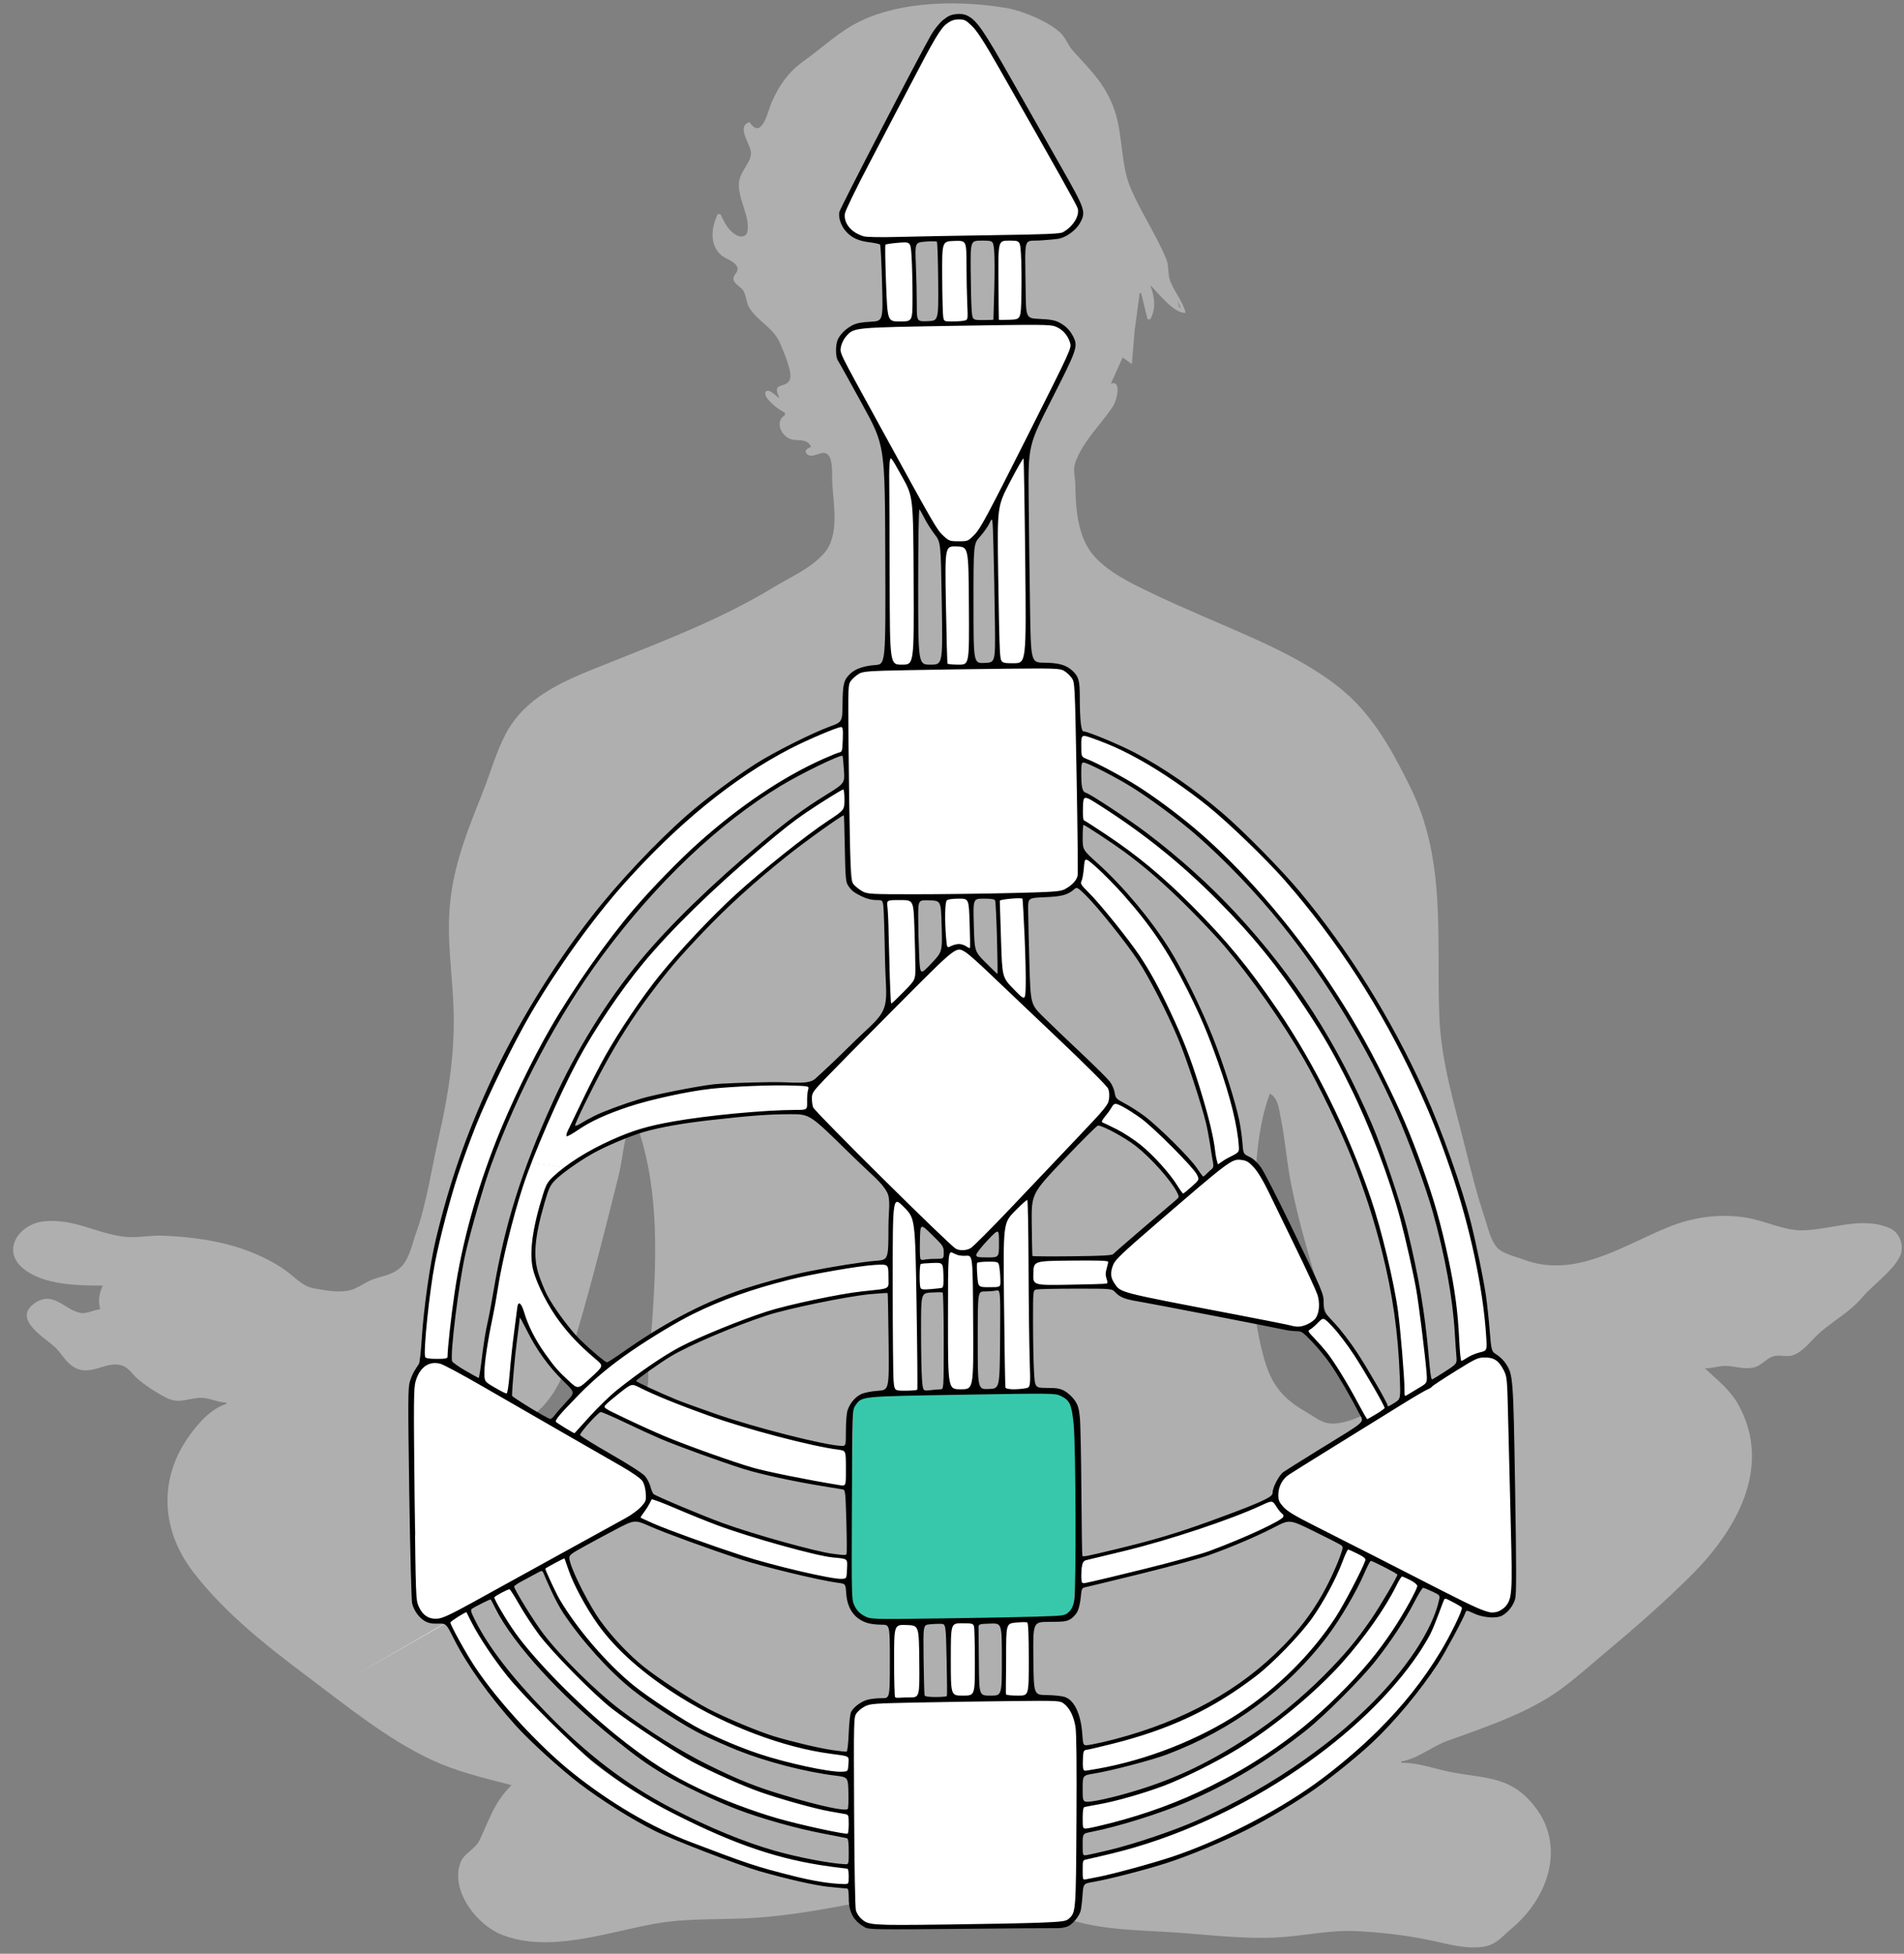<?xml version="1.0" encoding="UTF-8"?><svg xmlns="http://www.w3.org/2000/svg" xmlns:xlink="http://www.w3.org/1999/xlink" height="198.3" preserveAspectRatio="xMidYMid meet" version="1.0" viewBox="2.8 1.0 193.3 198.3" width="193.3" zoomAndPan="magnify"><rect x="2.8" y="1.0" width="193.3" height="198.3" fill="#808080" stroke="none"/><g id="change1_1"><path d="m 78.877,13.395 c -1.412,0.469 0.229,2.346 0.167,3.202 -0.074,1.029 -1.132,1.817 -1.222,2.935 -0.132,1.63 1.136,3.427 0.867,4.934 -0.108,0.604 -0.69,0.642 -1.146,0.39 -0.816,-0.451 -1.22,-1.321 -1.601,-2.122 h -0.267 c -0.644,1.284 -0.874,3.021 0.281,4.108 0.465,0.438 1.26,0.584 1.616,1.124 0.4,0.607 -0.395,0.869 -0.306,1.417 0.069,0.43 0.747,0.733 0.98,1.092 0.34,0.524 0.288,1.198 0.613,1.733 0.888,1.461 2.504,2.029 3.187,3.736 0.304,0.761 1.157,2.668 0.978,3.455 -0.261,1.149 -2.021,0.213 -1.077,2.016 -0.359,-0.174 -0.786,-0.749 -1.184,-0.754 -0.452,-0.007 -0.232,0.552 -0.09,0.749 0.401,0.554 1.2,1.171 1.808,1.473 v 0.267 c -0.979,0.572 -0.458,1.905 0.401,2.341 0.511,0.259 1.067,0.115 1.598,0.271 0.357,0.105 0.503,0.282 0.67,0.591 -0.27,0.1 -0.789,0.34 -0.445,0.703 0.61,0.643 1.621,-0.56 2.199,0.142 0.477,0.579 0.351,2.035 0.387,2.758 0.107,2.212 0.783,5.387 -0.831,7.203 -1.409,1.586 -3.408,2.402 -5.179,3.479 -5.2,3.164 -10.908,5.343 -16.545,7.597 -4.079,1.631 -8.491,3.183 -10.64,7.339 -0.943,1.825 -1.494,3.832 -2.249,5.737 -1.518,3.826 -2.972,7.335 -3.366,11.475 -0.354,3.714 0.285,7.252 0.376,10.941 0.106,4.334 -0.546,8.467 -1.512,12.676 -0.756,3.296 -1.205,6.679 -2.348,9.874 -0.375,1.047 -0.609,2.347 -1.37,3.197 -0.789,0.881 -1.858,0.99 -2.907,1.353 -0.827,0.287 -1.557,0.926 -2.402,1.131 -1.165,0.284 -2.581,-0.006 -3.736,-0.213 -1.064,-0.191 -1.941,-1.201 -2.802,-1.809 -1.233,-0.87 -2.588,-1.532 -4.003,-2.051 -2.641,-0.967 -5.608,-1.352 -8.406,-1.469 -1.375,-0.059 -2.753,0.287 -4.136,0.088 -2.811,-0.406 -5.034,-1.857 -8.006,-1.538 -2.493,0.268 -4.382,2.978 -1.999,4.843 2.084,1.632 5.497,1.672 8.004,1.672 -0.38,0.814 -0.476,1.522 -0.267,2.402 -0.635,0.052 -1.386,0.502 -2.001,0.376 -1.614,-0.331 -2.734,-2.224 -4.534,-1.065 -2.575,1.66 1.027,3.631 1.986,4.571 0.621,0.61 1.014,1.396 1.747,1.901 1.726,1.189 3.255,-0.543 4.937,-0.101 0.711,0.185 1.093,0.87 1.613,1.328 0.863,0.759 2.027,1.502 3.057,2.012 1.269,0.628 2.209,-0.039 3.469,-0.033 0.852,0.004 1.648,0.476 2.535,0.484 v 0.133 c -1.561,0.498 -2.804,1.916 -3.734,3.202 -3.177,4.396 -2.903,9.607 0.384,13.877 3.239,4.208 7.536,7.559 11.757,10.724 3.87,2.903 7.881,6.171 12.276,8.253 2.67,1.265 5.435,1.905 8.273,2.639 -1.821,1.821 -2.19,3.405 -3.256,5.604 -0.459,0.947 -1.562,1.28 -1.93,2.268 -1.052,2.831 1.659,6.277 4.119,7.279 4.801,1.956 10.77,-0.211 15.611,-1.085 3.384,-0.61 6.86,-0.368 10.274,-0.602 3.794,-0.26 7.884,-1.021 11.608,-1.783 1.436,-0.294 2.783,-0.973 4.003,-1.768 0.616,-0.4 1.371,-1.298 2.135,-1.316 1.651,-0.04 3.699,1.147 5.204,1.749 3.466,1.386 6.878,2.935 10.541,3.74 2.998,0.656 6.032,0.66 9.073,0.869 3.393,0.232 6.723,0.666 10.141,0.516 2.727,-0.119 5.395,-0.777 8.139,-0.656 2.456,0.108 4.924,0.392 7.339,0.875 1.864,0.372 3.835,1.015 5.737,0.701 1.284,-0.212 1.875,-1.082 2.814,-1.863 3.611,-3.003 5.501,-8.187 2.403,-12.261 -2.364,-3.109 -4.829,-2.919 -8.286,-3.531 -1.856,-0.33 -3.414,-1.006 -5.337,-1.006 v -0.133 c 1.707,-0.294 3.082,-1.513 4.67,-2.088 3.426,-1.241 6.849,-2.364 10.007,-4.243 2.079,-1.237 3.888,-2.921 5.737,-4.466 3.141,-2.625 6.178,-5.253 9.073,-8.15 4.478,-4.478 8.219,-10.88 4.762,-17.212 -0.842,-1.541 -2.163,-2.571 -3.428,-3.736 0.727,-0.002 1.422,-0.266 2.135,-0.25 1.011,0.021 1.912,0.419 2.935,0.124 0.726,-0.209 1.173,-0.883 1.868,-1.098 0.697,-0.215 1.416,0.151 2.135,-0.16 1.077,-0.464 1.797,-1.566 2.669,-2.312 1.448,-1.24 2.965,-2.025 4.23,-3.509 1.106,-1.297 3.066,-2.641 3.817,-4.136 0.495,-0.986 0.043,-2.419 -0.981,-2.871 -2.911,-1.288 -5.995,0.164 -8.934,0.2 -1.811,0.023 -3.687,-0.929 -5.471,-1.25 -2.818,-0.507 -5.639,-0.104 -8.273,0.987 -4.65,1.928 -9.4,5.174 -14.544,3.226 -0.822,-0.312 -2.13,-0.571 -2.717,-1.256 -0.655,-0.765 -0.927,-2.099 -1.242,-3.04 -0.778,-2.327 -1.368,-4.693 -1.961,-7.072 -1.062,-4.248 -2.422,-8.672 -2.614,-13.076 -0.352,-8.051 0.758,-15.975 -2.951,-23.484 -1.548,-3.131 -3.234,-6.303 -5.732,-8.801 -2.641,-2.641 -6.615,-4.709 -10.002,-6.236 -3.549,-1.6 -7.162,-3.052 -10.674,-4.74 -1.997,-0.96 -4.382,-2.112 -5.827,-3.84 -1.554,-1.857 -1.751,-4.74 -1.779,-7.072 -0.009,-0.756 -0.267,-1.531 -0.004,-2.268 0.794,-2.23 2.587,-3.828 3.84,-5.737 0.331,-0.504 0.939,-2.689 -0.234,-2.268 l 1.201,-2.669 0.934,0.667 0.29,-3.469 0.511,-3.736 h 0.133 l 0.667,2.669 h 0.267 c 0.626,-1.117 0.43,-2.315 0,-3.469 0.791,0.774 2.468,2.962 3.603,2.802 -0.344,-1.212 -1.121,-2.065 -1.57,-3.202 -0.286,-0.722 -0.103,-1.523 -0.415,-2.268 -1.03,-2.467 -2.582,-4.76 -3.62,-7.205 -0.97,-2.286 -0.789,-5.109 -1.494,-7.472 -0.839,-2.812 -2.451,-4.352 -4.352,-6.443 -0.496,-0.547 -0.713,-1.284 -1.249,-1.801 -1.18,-1.139 -3.828,-2.247 -5.445,-2.526 -4.621,-0.794 -10.488,-0.764 -14.811,1.281 -2.204,1.043 -3.915,2.729 -5.871,4.124 -1.493,1.064 -2.4,2.373 -3.161,4.03 -0.343,0.748 -0.572,2.055 -1.194,2.612 -0.445,0.398 -0.865,-0.142 -1.116,-0.477 m 43.498,18.146 0.267,0.667 h -0.133 l -0.133,-0.667 m -6.805,8.406 -0.133,0.133 0.133,-0.133 m -30.155,6.671 -0.133,0.133 0.133,-0.133 m -0.267,0.133 -0.133,0.133 0.133,-0.133 m 56.44,97.67 c -1.074,0.572 -2.63,1.193 -3.869,1.042 -0.85,-0.103 -1.546,-0.706 -2.268,-1.118 -2.459,-1.408 -3.571,-2.782 -4.346,-5.528 -1.449,-5.137 -1.365,-11.135 -1.003,-16.412 0.24,-3.508 0.367,-7.064 1.613,-10.407 0.834,0.436 0.921,1.55 1.094,2.402 0.458,2.254 0.619,4.551 1.067,6.805 0.841,4.227 2.11,8.287 3.346,12.409 1.119,3.729 2.16,7.569 4.366,10.808 M 67.135,114.267 c 2.581,6.691 2.365,13.777 1.88,20.815 -0.101,1.465 -0.343,2.937 -0.407,4.403 -0.042,0.966 0.172,2.052 -0.328,2.933 -0.541,0.954 -2.051,0.961 -3.013,1.224 -2.756,0.755 -5.545,2.23 -8.406,1.314 v -0.267 c 2.792,-2.127 3.655,-5.464 4.593,-8.673 1.524,-5.216 2.845,-10.473 4.163,-15.745 0.455,-1.82 0.54,-4.404 1.517,-6.004 m 106.61,24.551 -0.133,0.133 z" fill="#afafaf"/></g><g><g id="change2_1"><path d="m 88.975,91.358 c -0.269,-0.576 -0.588,-6.206 -0.776,-11.596 -0.163,-4.685 -0.314,-9.197 0.857,-9.932 0.518,-0.325 3.475,-0.56 10.972,-0.689 8.725,-0.151 10.589,0.013 11.033,0.549 0.371,0.447 0.991,3.637 0.819,10.845 l 0.022,10.007 -1.208,1.029 c -0.764,0.651 -2.279,0.774 -10.828,0.774 -8.43,0 -9.622,0.046 -10.814,-0.975 z" fill="#fff" transform="translate(.49 -.383)"/></g><g id="change2_2"><path d="m 91.929,121.248 c -4.022,-4.007 -7.489,-6.193 -7.429,-8.514 0.041,-1.574 14.307,-15.333 15.083,-15.331 0.944,0.002 15.828,13.86 15.649,15.263 -0.118,0.918 -12.881,15.708 -15.272,15.781 -1.022,0.031 -4.009,-3.192 -8.032,-7.199 z" fill="#fff" transform="translate(.49 -.383)"/></g><g id="change2_3"><path d="m 125.195,134.557 c -4.138,-0.833 -8.173,-1.578 -8.698,-1.817 -0.698,-0.318 -1.61,-1.59 -1.556,-2.162 0.073,-0.772 1.119,-2.021 2.605,-3.396 4.003,-3.703 10.113,-8.438 10.649,-8.438 1.009,0 2.624,2.378 5.399,8.124 1.418,2.936 2.428,4.813 2.725,6.131 0.29,1.289 -0.112,2.047 -0.555,2.5 -1.009,1.031 -2.294,0.725 -10.57,-0.942 z" fill="#fff" transform="translate(.49 -.383)"/></g><g id="change3_1"><path d="m 89.324,164.958 c -0.839,-0.717 -0.925,-0.719 -0.638,-10.792 l 0.292,-10.266 1.011,-0.637 c 1.079,-0.68 13.104,-1.056 18.404,-0.726 1.415,0.088 2.351,0.618 2.471,0.738 0.32,0.32 0.688,4.617 0.76,9.315 0.09,5.809 -0.189,12.234 -0.579,12.558 -0.324,0.269 -4.207,0.657 -10.127,0.821 -1.507,0.042 -2.792,0.017 -3.89,0.036 -5.119,0.087 -6.178,0.257 -6.799,-0.274 z" fill="#37c8ab" transform="translate(.49 -.383)"/></g><g id="change2_4"><path d="m 45.487,165.541 c -0.394,-0.436 -1.154,-1.256 -1.154,-2.228 0,-1.609 -0.105,-0.455 -0.083,-2.128 l 0.019,-1.409 -0.046,-1.38 0.266,-1.286 -0.344,-7.743 c -0.304,-6.851 0.064,-8.212 0.715,-9.017 0.539,-0.665 1.714,-0.81 2.425,-0.63 1.078,0.274 18.99,10.734 20.085,11.693 0.799,0.7 1.308,1.862 0.626,2.545 -0.352,0.352 -0.391,0.71 -1.236,1.188 -0.825,0.468 -0.41,0.118 -1.365,0.743 -0.703,0.461 -0.989,0.605 -2.061,1.219 -54.084,30.986 -1.089,0.629 -7.884,4.353 -4.018,2.202 -7.71,4.112 -8.154,4.253 -0.528,0.167 -1.236,0.361 -1.671,-0.12 z" fill="#fff" transform="translate(.49 -.383)"/></g><g id="change2_5"><path d="m 144.102,160.639 c -5.344,-2.581 -7.743,-3.905 -8.197,-4.127 -0.631,-0.308 -1.221,-0.779 -2.122,-1.186 -0.901,-0.406 -2.066,-1.806 -2.066,-2.008 0,-0.299 0.185,-1.275 1.279,-2.252 1.453,-1.298 4.341,-2.885 8.883,-5.691 5.722,-3.534 7.806,-4.887 7.474,-4.606 -0.38,0.322 0.623,-0.354 1.065,-0.722 0.311,-0.258 0.604,-0.244 1.018,-0.496 0.262,-0.16 0.804,-0.318 1.361,-0.571 1.217,-0.554 2.235,0.016 2.67,2.39 0.376,2.051 0.238,5.473 0.356,10.395 l 0.129,5.345 0.033,0.728 0.033,0.937 -0.022,0.873 c 0.086,1.387 0.044,1.238 0.044,2.754 0,1.656 -1.142,2.883 -2.269,2.883 -0.399,0 -3.661,-1.744 -8.366,-4.017 z" fill="#fff" transform="translate(.49 -.383)"/></g><g id="change2_6"><path d="m 90.376,196.667 c -0.522,-0.025 -1.218,-1.034 -1.429,-1.588 -0.208,-0.546 -0.078,-5.025 -0.078,-10.156 0,-9.187 -0.053,-9.716 0.82,-10.328 0.743,-0.521 2.793,-0.706 10.901,-0.706 9.613,0 10.178,0.02 10.687,0.912 0.763,1.336 0.771,20.418 0.004,21.341 -0.711,0.856 -4.472,0.599 -7.191,0.652 -2.073,0.04 -2.987,0.041 -6.179,0.133 -2.271,0.066 -2.984,-0.038 -5.27,-0.149 z" fill="#fff" transform="translate(.49 -.383)"/></g><g id="change2_7"><path d="m 88.943,25.121 c -0.358,-0.358 -1.063,-1.564 -1.063,-1.902 0,-0.713 7.368,-15.159 9.326,-18.256 1.565,-2.475 2.985,-2.334 4.386,-0.472 1.327,1.765 10.315,17.624 10.315,18.202 0,0.254 -0.178,1.428 -0.64,1.846 -0.77,0.698 -2.253,0.895 -11.506,1.009 -8.9,0.11 -10.244,0.148 -10.819,-0.428 z" fill="#fff" transform="translate(.49 -.383)"/></g><g id="change2_8"><path d="m 97.325,55.139 c -0.526,-0.713 -2.475,-4.151 -4.513,-7.882 -2.038,-3.731 -4.014,-7.539 -4.423,-8.265 -0.409,-0.726 -0.859,-2.316 -0.859,-2.716 0,-1.674 1.142,-1.843 11.692,-1.974 8.882,-0.11 10.561,-0.114 11.136,0.461 0.358,0.358 0.744,1.608 0.744,1.896 0,0.805 -8.769,18.212 -9.706,19.231 -1.14,1.24 -2.947,0.771 -4.071,-0.752 z" fill="#fff" transform="translate(.49 -.383)"/></g><g id="change2_9"><path d="m 92.705,33.947 c -0.416,-0.222 -0.321,-0.416 -0.41,-1.638 -0.073,-1.016 -0.195,-4.097 -0.195,-5.251 -2.45e-4,-0.819 -0.031,-0.895 0.048,-0.925 0.223,-0.085 1.977,-0.283 2.235,-0.244 0.227,0.034 0.423,0.309 0.474,0.563 0.108,0.534 0.176,2.506 0.176,4.858 -3.61e-4,1.813 0.004,2.195 -0.121,2.453 -0.126,0.261 -0.379,0.333 -1.09,0.344 -0.33,0.005 -0.66,0.086 -0.722,0.052 z" fill="#fff" transform="translate(.49 -.383)"/></g><g id="change2_10"><path d="m 98.391,34.101 c -0.158,-0.02 -0.385,-0.215 -0.429,-0.457 -0.109,-0.595 -0.111,-6.628 -0.009,-7.09 0.051,-0.232 0.15,-0.51 0.262,-0.611 0.155,-0.14 0.432,-0.177 1.105,-0.179 0.686,-0.001 0.882,0.069 1.011,0.244 0.154,0.208 0.191,0.523 0.224,2.902 0.017,1.241 0.043,2.819 0.068,3.472 0.052,1.381 -0.013,1.52 -0.237,1.609 -0.236,0.094 -1.54,0.168 -1.995,0.111 z" fill="#fff" transform="translate(.49 -.383)"/></g><g id="change2_11"><path d="m 103.577,33.044 c -0.014,-0.434 -0.167,-2.05 -0.159,-3.592 0.015,-2.98 0.223,-3.205 0.391,-3.497 0.13,-0.225 0.365,-0.263 1.048,-0.262 0.725,0.001 1.051,0.153 1.159,0.399 0.038,0.087 0.003,0.317 0.022,0.468 0.142,1.144 0.144,5.988 9e-4,6.665 -0.067,0.316 -0.159,0.548 -0.347,0.633 -0.15,0.068 -0.4,0.191 -1.134,0.097 l -0.957,-0.123 z" fill="#fff" transform="translate(.49 -.383)"/></g><g id="change2_12"><path d="m 92.975,68.624 c -0.378,-0.393 -0.453,-0.831 -0.503,-4.994 -0.044,-3.665 -0.025,-15.154 0.018,-15.412 0.022,-0.13 0.222,-0.448 0.255,-0.448 0.085,0 1.215,1.823 1.7,2.791 0.396,0.79 0.58,1.566 0.676,3.01 0.079,1.189 0.147,12.302 0.076,13.334 -0.09,1.317 -0.418,1.855 -0.794,2.012 -0.185,0.077 -0.947,0.208 -1.128,0.021 z" fill="#fff" transform="translate(.49 -.383)"/></g><g id="change2_13"><path d="m 98.557,68.912 c -0.148,-0.051 -0.165,-0.311 -0.184,-0.329 -0.085,-0.085 -0.263,-7.962 -0.216,-9.71 0.039,-1.489 0.194,-1.99 0.576,-2.116 0.226,-0.074 1.409,-0.029 1.605,0.067 0.509,0.25 0.529,1.086 0.543,6.697 0.01,4.134 -0.082,4.714 -0.28,5.123 -0.127,0.262 -0.57,0.37 -1.08,0.361 -0.233,-0.004 -0.637,0.022 -0.785,-0.03 z" fill="#fff" transform="translate(.49 -.383)"/></g><g id="change2_14"><path d="m 103.983,68.599 c -0.315,-0.156 -0.255,-0.188 -0.316,-0.971 -0.059,-0.757 -0.152,-4.035 -0.217,-8.505 -0.068,-4.62 -0.034,-5.852 0.311,-6.962 0.184,-0.591 1.467,-3.702 2.239,-4.088 l 0.268,-0.365 0.142,1.325 c 0.188,1.752 0.195,7.072 0.229,11.94 0.039,5.534 -0.098,6.663 -0.383,7.329 -0.147,0.75 0.672,0.549 -1.144,0.591 -0.343,0.008 -0.75,-0.107 -0.828,-0.146 z" fill="#fff" transform="translate(.49 -.383)"/></g><g id="change2_15"><path d="m 52.231,111.813 c 0.248,-0.386 2.45,-5.044 3.317,-6.604 2.335,-4.2 6.155,-9.709 9.315,-13.379 2.235,-2.597 5.289,-5.638 7.836,-7.828 3.616,-3.109 7.531,-5.707 11.153,-7.387 1.517,-0.704 3.327,-1.474 3.706,-1.545 0.265,-0.05 0.521,0.239 0.486,1.355 -0.035,1.122 0.064,1.264 -0.254,1.357 -0.337,0.099 -1.838,0.749 -2.748,1.185 -3.514,1.685 -7.657,4.499 -11.165,7.585 -2.116,1.861 -5.051,4.811 -7.048,7.126 -2.927,3.394 -6.807,8.899 -9.076,13.003 -0.595,1.076 -1.519,3.531 -2.274,4.597 l -0.666,0.94 -1.331,8.5e-4 -1.488,-0.037 z" fill="#fff" transform="translate(.49 -.383)"/></g><g id="change2_16"><path d="m 92.592,102.627 c -0.074,-0.375 -0.163,-2.021 -0.202,-3.495 -0.039,-1.474 0.153,-3.466 0.111,-4.431 -0.057,-1.3 -0.228,-1.919 -0.168,-1.978 0.052,-0.052 0.73,-0.142 1.367,-0.142 1.487,0 1.549,0.068 1.671,3.463 0.044,1.222 0.014,2.781 -0.007,3.44 l -0.036,1.133 -0.189,0.458 c -0.081,0.198 -0.692,0.848 -1.237,1.34 l -1.146,1.034 z" fill="#fff" transform="translate(.49 -.383)"/></g><g id="change2_17"><path d="m 59.442,111.741 c 0.039,-0.092 1.662,-3.225 2.123,-4.023 2.038,-3.528 4.604,-7.113 7.011,-9.854 2.064,-2.35 5.138,-5.41 8.233,-8.167 1.897,-1.69 4.423,-3.829 5.689,-4.807 1.427,-1.102 5.352,-3.618 5.461,-3.509 0.063,0.063 0.264,1.669 0.203,1.893 -0.084,0.311 -0.25,0.513 -1.441,1.32 -2.606,1.765 -6.848,5.182 -9.63,7.719 -1.429,1.303 -3.798,3.668 -5.545,5.609 -2.133,2.371 -3.765,4.511 -5.719,7.512 -1.239,1.903 -2.045,3.26 -3.111,5.481 l -2.631,5.569 -0.194,3.448 -3.052,-0.461 c -0.74,-0.112 -0.642,-0.068 -0.63,-0.096 z" fill="#fff" transform="translate(.49 -.383)"/></g><g id="change2_18"><path d="m 100.08,97.438 c -0.327,-0.028 -0.642,-0.143 -1.127,0.066 -0.193,0.083 -0.574,0.103 -0.614,-0.094 -0.081,-0.398 -0.217,-4.335 -0.044,-4.638 0.12,-0.209 0.477,-0.283 1.296,-0.286 0.844,-0.003 1.119,0.172 1.224,0.851 0.097,0.625 0.139,4.413 0.059,4.406 -0.035,-0.003 -0.461,-0.277 -0.656,-0.294 z" fill="#fff" transform="translate(.49 -.383)"/></g><g id="change2_19"><path d="m 105.189,101.972 c -0.853,-0.841 -1.039,-1.024 -1.186,-1.732 -0.104,-0.504 -0.241,-3.666 -0.269,-6.036 l -0.067,-1.448 c 0.147,-0.006 0.18,-0.16 0.669,-0.19 0.326,-0.02 1.881,-0.096 1.927,-0.022 0.022,0.035 0.094,1.095 0.161,2.355 0.149,2.801 0.095,7.749 -0.035,7.879 -0.068,0.069 -0.432,-0.108 -1.039,-0.707 z" fill="#fff" transform="translate(.49 -.383)"/></g><g id="change2_20"><path d="m 45.355,139.352 c -0.183,-0.048 -0.13,-0.484 -0.077,-1.358 0.168,-2.773 0.701,-6.714 1.176,-9.021 1.106,-5.375 4.624,-15.333 5.316,-16.245 l 0.224,-0.546 1.519,-0.051 c 1.025,-0.034 1.585,-0.012 1.556,0.057 -0.02,0.049 -0.409,0.821 -0.7,1.464 -2.524,5.562 -4.394,11.325 -5.415,16.877 -0.376,2.046 -0.845,6.121 -0.977,7.987 -0.026,0.369 -0.177,0.82 -0.219,0.849 -0.083,0.055 -2.066,0.032 -2.274,-0.023 z" fill="#fff" transform="translate(.49 -.383)"/></g><g id="change2_21"><path d="m 60.395,142.051 c -0.347,-0.231 -1.841,-1.805 -2.314,-2.446 -1.348,-1.828 -1.962,-3.304 -2.515,-4.969 -0.129,-0.389 -0.277,-0.474 -0.357,-0.566 -0.258,-0.297 -0.106,-0.44 -0.255,0.787 C 54.882,135.445 54.767,136 54.745,136 c -0.046,0 -0.691,7.684 -0.799,7.141 -0.039,-0.198 -1.33,-0.647 -1.356,-0.647 -0.072,0 -0.818,-0.782 -1.08,-0.398 -0.225,0.33 -0.207,-0.352 -0.165,-0.565 0.012,-0.062 0.07,-2.169 0.382,-4.291 0.297,-2.015 0.848,-4.039 0.929,-4.516 0.349,-2.03 0.659,-3.624 1.101,-5.442 0.83,-3.413 2.203,-7.907 2.449,-7.907 0.089,0 3.407,0.488 3.497,0.515 0.028,0.008 -0.338,0.281 -0.555,0.457 -0.591,0.48 -0.909,1.156 -1.095,1.522 -0.379,0.748 -1.151,3.436 -1.396,5.046 -0.162,1.066 -0.175,2.543 0.004,3.272 0.256,1.043 0.878,2.514 1.707,3.884 1.117,1.846 2.283,3.205 4.318,4.989 0.782,0.685 1.051,0.896 0.845,1.21 -0.117,0.179 -1.648,1.501 -2.003,1.759 -0.291,0.212 -0.559,0.406 -0.842,0.217 z" fill="#fff" transform="translate(.49 -.383)"/></g><g id="change2_22"><path d="m 59.762,119.18 c -0.176,-0.613 0.278,-2.68 0.323,-2.697 0.026,-0.01 0.528,-0.445 0.987,-0.739 2.53,-1.615 5.562,-2.571 10.212,-3.5 2.15,-0.429 3.549,-0.549 6.434,-0.721 1.499,-0.089 6.179,-0.131 6.453,-0.044 0.157,0.05 0.345,0.194 0.334,0.347 -0.008,0.1 0.17,0.555 0.147,1.01 -0.026,0.509 -0.221,1.105 -0.27,1.171 -0.07,0.095 -0.43,0.134 -1.683,0.172 -4.924,0.15 -11.233,0.865 -14.284,1.637 -2.494,0.631 -5.517,2.016 -7.723,3.495 -0.299,0.201 -0.778,0.482 -0.797,0.482 -0.019,0 -0.135,-0.28 -0.135,-0.426 z" fill="#fff" transform="translate(.49 -.383)"/></g><g id="change2_23"><path d="m 60.003,146.653 c -0.902,-0.545 -1.447,-0.918 -1.447,-1 0,-0.139 0.605,-0.851 1.693,-1.999 2.669,-2.819 5.311,-4.886 9.498,-7.403 3.775,-2.269 7.636,-3.809 12.554,-5.049 2.727,-0.687 7.986,-1.58 9.377,-1.58 0.706,-1.4e-4 0.885,0.168 0.945,1.096 0.065,0.997 -0.19,1.514 -0.19,1.514 -0.004,0.144 -0.851,0.133 -1.527,0.209 -2.139,0.242 -3.607,0.511 -6.022,1.03 -3.586,0.77 -5.379,1.304 -8.738,2.652 -4.063,1.63 -5.674,2.475 -8.496,4.488 -2.469,1.761 -3.796,2.867 -5.727,4.983 -0.62,0.679 -1.189,1.349 -1.232,1.356 -0.043,0.007 -0.451,-0.155 -0.688,-0.298 z" fill="#fff" transform="translate(.49 -.383)"/></g><g id="change2_24"><path d="m 86.551,152.074 c -3,-0.454 -5.724,-1.037 -7.243,-1.422 -1.97,-0.499 -7.253,-2.369 -9.922,-3.514 -1.985,-0.852 -5.236,-2.423 -5.562,-2.669 -0.072,-0.055 -0.277,-0.315 -0.253,-0.377 0.099,-0.259 2.43,-2.101 2.771,-2.185 0.15,-0.037 0.54,0.024 1.328,0.395 2.882,1.355 7.174,2.974 10.906,4.053 2.985,0.864 6.494,1.639 8.299,1.931 0.495,0.08 1.169,0.317 1.229,0.34 0.201,0.077 0.213,0.533 0.213,1.981 0,1.212 -0.107,1.508 -0.201,1.602 -0.13,0.13 0.432,0.168 -0.557,0.019 z" fill="#fff" transform="translate(.49 -.383)"/></g><g id="change2_25"><path d="m 86.26,161.567 c -2.865,-0.455 -7.594,-1.597 -10.187,-2.597 l -9.037,-3.484 0.646,-1.076 c 0.389,-0.647 0.546,-1.144 0.622,-1.115 0.353,0.135 10.961,4.158 12.268,4.538 3.16,0.917 5.125,1.321 6.549,1.491 0.502,0.06 0.916,0.13 1.021,0.199 0.171,0.112 0.362,0.337 0.336,1.081 -0.017,0.503 -0.238,0.998 -0.302,1.074 -0.127,0.153 0.158,0.219 -0.81,0.065 z" fill="#fff" transform="translate(.49 -.383)"/></g><g id="change2_26"><path d="m 92.974,142.287 c -0.117,-0.14 -0.067,-0.116 -0.129,-1.126 -0.039,-0.641 -0.072,-4.493 -0.058,-9.088 0.021,-6.64 0.167,-8.247 0.253,-8.543 0.155,-0.536 0.625,-0.316 1.304,0.39 0.853,0.889 0.889,1.356 1.013,3.967 0.087,1.846 0.263,9.097 0.263,12.233 0,2.028 0.042,2.427 -0.056,2.465 -0.061,0.024 -0.751,0.059 -1.228,0.059 -0.727,0 -1.087,-0.03 -1.194,-0.159 z" fill="#fff" transform="translate(.49 -.383)"/></g><g id="change2_27"><path d="m 98.771,142.07 c -0.301,-0.411 -0.338,-1.487 -0.333,-7.149 0.004,-4.284 -0.122,-6.135 0.133,-6.257 l 0.286,-0.323 0.7,0.25 c 0.303,0.108 0.517,0.14 0.889,0.141 0.67,0.002 0.637,0.192 0.722,1.307 0.093,1.223 0.176,8.461 0.103,10.065 -0.068,1.487 -0.218,1.957 -0.476,2.215 -0.151,0.151 -0.393,0.152 -0.954,0.152 -0.446,0 -0.787,-0.015 -0.867,-0.124 z" fill="#fff" transform="translate(.49 -.383)"/></g><g id="change2_28"><path d="m 104.381,142.354 c -0.098,-0.03 -0.179,-0.239 -0.214,-1.02 -0.057,-1.302 -0.075,-6.712 -0.08,-10.819 -0.007,-5.085 -0.147,-5.292 1.387,-6.528 l 1.22,-0.983 0.11,1.206 c 0.051,0.561 0.063,2.261 0.068,3.774 0.004,1.513 0.013,5.245 0.057,8.278 0.044,3.034 0.124,5.617 0.099,5.715 -0.025,0.098 -0.246,0.336 -0.329,0.381 -0.154,0.082 -1.987,0.132 -2.202,0.066 z" fill="#fff" transform="translate(.49 -.383)"/></g><g id="change2_29"><path d="m 95.85,132.325 c -0.225,-0.046 -0.259,-0.34 -0.256,-1.472 0.002,-0.86 0.015,-1.217 0.113,-1.289 0.169,-0.124 1.998,-0.123 2.283,-0.023 0.297,0.104 0.244,0.339 0.248,1.501 0.003,0.742 -0.078,1.033 -0.159,1.083 -0.056,0.035 -0.406,0.11 -0.738,0.134 -0.332,0.024 -0.803,0.066 -0.939,0.079 -0.136,0.013 -0.466,0.004 -0.551,-0.013 z" fill="#fff" transform="translate(.49 -.383)"/></g><g id="change2_30"><path d="m 101.594,131.946 c -0.148,-0.164 -0.261,-0.932 -0.263,-1.744 -0.002,-0.73 0.143,-0.848 1.348,-0.85 0.79,-9.2e-4 1.042,0.067 1.145,0.225 0.1,0.153 0.208,1.299 0.213,1.922 0.003,0.435 -0.284,0.641 -1.268,0.641 -0.76,0 -1.068,-0.077 -1.175,-0.195 z" fill="#fff" transform="translate(.49 -.383)"/></g><g id="change2_31"><path d="m 107.498,131.788 c -0.583,-0.16 -0.586,-0.369 -0.541,-1.225 0.059,-1.125 0.176,-1.343 4.418,-1.346 1.733,-8.6e-4 3.377,0.045 3.404,0.045 0.187,-1.3e-4 0.181,0.356 0.102,0.695 -0.134,0.576 -0.101,0.742 -0.001,1.139 0.079,0.313 -0.031,0.692 -0.091,0.729 -0.165,0.105 -6.484,0.185 -6.91,0.068 z" fill="#fff" transform="translate(.49 -.383)"/></g><g id="change2_32"><path d="m 74.34,189.249 c -4.146,-1.601 -6.48,-2.662 -9.088,-4.296 -3.604,-2.259 -6.056,-4.157 -9.254,-7.44 -2.425,-2.489 -4.195,-4.769 -5.538,-6.804 -1.072,-1.625 -2.563,-4.344 -2.601,-4.72 -0.027,-0.264 1.455,-1.054 1.803,-1.065 0.082,-0.003 0.36,0.419 0.528,0.764 0.54,1.111 1.905,3.267 3.206,5.005 1.532,2.046 7.075,7.967 9.294,9.724 3.801,3.009 8.704,5.534 14.015,7.644 1.95,0.775 4.983,1.756 5.433,1.756 0.143,0 6.509,1.158 6.426,1.238 -0.143,0.138 0.959,1.903 0.14,1.896 -0.165,-0.001 -4.34,-0.653 -7.993,-1.549 -2.347,-0.575 -4.442,-1.407 -5.239,-1.715 z" fill="#fff" transform="translate(.49 -.383)"/></g><g id="change2_33"><path d="m 86.219,187.306 c -8.044,-1.696 -14.2,-4.206 -19.304,-7.989 -3.397,-2.518 -7.445,-6.222 -10.312,-9.484 -1.483,-1.687 -2.749,-3.629 -3.775,-5.274 l -0.628,-1.007 0.909,-0.575 c 0.37,-0.234 0.909,-0.375 0.941,-0.375 0.033,0 0.464,0.523 0.796,1.085 1.792,3.034 2.742,4.315 5.817,7.461 3.066,3.138 5.011,4.602 9.795,7.608 2.603,1.635 5.708,3.13 8.836,4.289 1.571,0.582 5.386,1.677 7.068,2.007 0.807,0.158 1.922,0.416 2.097,0.453 0.29,0.062 0.149,0.328 0.149,1.162 0,0.503 -0.079,1.02 -0.137,1.015 -0.058,-0.004 -1.206,-0.157 -2.254,-0.377 z" fill="#fff" transform="translate(.49 -.383)"/></g><g id="change2_34"><path d="m 85.3,181.089 c -4.217,-0.684 -7.72,-1.923 -11.368,-3.743 -1.686,-0.841 -5.23,-3.101 -6.992,-4.475 -2.285,-1.781 -5.294,-4.964 -7.1,-7.678 -0.736,-1.107 -2.453,-4.563 -2.334,-4.656 0.145,-0.112 2.166,-1.119 2.227,-1.119 0.039,0 0.222,0.64 0.4,1.125 0.518,1.414 1.869,3.769 2.825,5.198 1.011,1.511 3.274,3.889 4.931,5.226 5.393,4.355 12.848,7.569 19.107,8.312 1.223,0.145 1.741,0.322 1.652,1.026 l -0.113,0.903 -1.026,0.111 c -0.427,0.014 -0.578,0.033 -1.319,-0.087 z" fill="#fff" transform="translate(.49 -.383)"/></g><g id="change2_35"><path d="m 93.259,173.702 c -0.032,-0.008 -0.197,0.004 -0.208,-0.048 -0.012,-0.052 -0.099,-1.08 -0.122,-2.231 -0.031,-1.585 0.031,-2.379 0.061,-3.197 0.053,-1.405 0.14,-1.78 0.448,-1.933 0.113,-0.056 0.625,-0.142 1.114,-0.138 0.987,0.008 1.104,0.296 1.228,1 0.082,0.463 0.027,2.27 0.009,4.14 -0.013,1.393 -0.055,1.691 -0.107,1.873 -0.132,0.463 -0.333,0.577 -1.349,0.613 -0.436,0.015 -0.802,-0.031 -0.866,-0.002 -0.068,0.032 -0.159,0.09 -0.151,-0.057 1.14e-4,-0.002 -0.026,-0.011 -0.058,-0.019 z" fill="#fff" transform="translate(.49 -.383)"/></g><g id="change2_36"><path d="m 99.419,173.567 c -0.364,-0.037 -0.512,-0.3 -0.622,-0.76 -0.05,-0.21 -0.056,-0.593 -0.068,-2.728 -0.017,-3.001 0.043,-3.527 0.289,-3.818 0.145,-0.173 0.394,-0.217 1.138,-0.212 0.782,0.005 1.071,0.132 1.158,0.34 0.128,0.307 0.169,5.8 0.046,6.438 -0.114,0.595 -0.411,0.737 -1.142,0.757 -0.258,0.007 -0.732,0.065 -0.7,-0.032 0.012,-0.035 0.95,0.121 -0.098,0.016 z" fill="#fff" transform="translate(.49 -.383)"/></g><g id="change2_37"><path d="m 104.84,173.575 c -0.543,0.066 -0.537,-0.06 -0.572,-0.422 -0.016,-0.169 0.064,-1.683 0.064,-3.254 0,-2.576 0.084,-3.144 0.139,-3.378 0.096,-0.413 0.304,-0.452 0.585,-0.516 0.23,-0.053 1.337,-0.066 1.512,-0.039 0.121,0.018 0.213,0.133 0.23,0.186 0.066,0.208 0.083,0.938 0.102,3.112 0.03,3.479 -0.123,4.059 -0.503,4.239 -0.149,0.071 -0.799,-0.021 -1.268,0.036 z" fill="#fff" transform="translate(.49 -.383)"/></g><g id="change2_38"><path d="m 112.022,161.901 c -0.068,-0.364 -0.063,-1.551 0.059,-1.844 0.057,-0.136 0.13,-0.328 0.202,-0.349 0.071,-0.022 1.513,-0.39 2.948,-0.741 3.333,-0.815 5.995,-1.597 8.268,-2.319 l 0.749,-0.238 7.504,-2.902 c 0.026,0.296 1.158,1.29 1.217,1.635 0.059,0.345 -5.45,2.872 -5.481,2.903 -0.086,0.085 -2.457,0.986 -5.339,1.788 -4.198,1.169 -9.423,2.352 -9.787,2.352 -0.113,0 -0.303,-0.086 -0.34,-0.284 z" fill="#fff" transform="translate(.49 -.383)"/></g><g id="change2_39"><path d="m 112.245,181.019 c -0.064,-0.157 -0.081,-1.486 -0.015,-1.749 0.035,-0.139 0.16,-0.326 0.36,-0.375 0.145,-0.035 0.882,-0.387 1.735,-0.591 5.255,-1.253 9.051,-2.887 12.838,-5.367 1.294,-0.847 2.591,-1.537 3.448,-2.282 0.895,-0.778 2.963,-3.134 3.736,-4.056 1.408,-1.679 3.14,-4.284 4.12,-6.706 0.557,-1.377 0.538,-1.341 0.708,-1.288 0.546,0.169 1.921,0.74 1.921,0.898 0,0.253 -1.687,3.788 -2.602,5.332 -1.908,3.218 -5.259,6.783 -8.62,9.299 -4.31,3.226 -10.008,5.675 -15.615,6.758 -1.65,0.319 -1.947,0.285 -2.013,0.125 z" fill="#fff" transform="translate(.49 -.383)"/></g><g id="change2_40"><path d="m 112.099,186.626 c -0.06,-0.148 -0.125,-1.496 0.109,-1.67 l 0.142,-0.251 1.473,-0.292 c 2.854,-0.566 5.615,-1.425 7.978,-2.462 5.127,-2.25 9.101,-4.837 13.413,-8.688 3.494,-3.12 6.508,-6.86 8.531,-10.611 0.325,-0.603 0.799,-1.246 0.853,-1.3 0.083,-0.084 0.29,0.027 0.731,0.237 0.284,0.135 0.727,0.276 0.77,0.434 l 0.211,0.36 -0.213,0.542 c -0.444,1.131 -2.199,3.956 -3.607,5.841 -1.981,2.653 -5.501,6.248 -8.391,8.518 -2.679,2.105 -5.384,3.874 -8.724,5.529 -3.514,1.74 -6.604,2.811 -10.581,3.82 -1.769,0.449 -2.497,0.485 -2.571,0.303 z" fill="#fff" transform="translate(.49 -.383)"/></g><g id="change2_41"><path d="m 112.111,191.812 c -0.094,-0.113 0.038,-1.595 0.133,-1.69 0.028,-0.028 0.901,-0.269 1.92,-0.513 2.311,-0.552 3.255,-0.845 5.086,-1.456 10.232,-3.411 20.161,-10.096 25.827,-17.463 0.78,-1.014 1.864,-2.618 2.279,-3.426 0.427,-0.832 1.06,-2.489 1.241,-3.104 0.071,-0.242 0.355,-0.609 0.401,-0.609 0.121,-1.4e-4 1.775,0.885 1.865,0.994 0.104,0.126 -0.183,0.801 -0.885,2.203 -2.615,5.22 -6.588,9.862 -12.038,14.217 -2.119,1.693 -3.853,2.903 -6.188,4.248 -4.048,2.333 -7.773,4.394 -11.89,5.181 l -1.053,0.368 -0.241,0.078 c -0.421,0.136 -0.567,0.111 -0.605,0.124 -0.038,0.013 -0.638,0.23 -0.229,0.017 l -0.293,0.121 -0.477,0.207 c 0,0 -2.648,0.647 -3.307,0.775 -0.427,0.083 -1.257,0.189 -1.319,0.207 -0.062,0.018 -0.145,-0.3 -0.192,-0.357 z" fill="#fff" transform="translate(.49 -.383)"/></g><g id="change2_42"><path d="m 140.691,145.039 c -0.18,-0.241 -0.264,-0.435 -0.68,-1.211 -1.129,-2.11 -2.405,-4.216 -3.169,-5.164 -0.259,-0.322 -0.785,-0.926 -1.189,-1.352 -0.428,-0.451 -0.59,-0.744 -0.59,-0.832 0,-0.059 0.09,-0.165 0.25,-0.27 0.183,-0.12 0.371,-0.378 0.728,-0.728 0.395,-0.388 0.634,-0.407 0.785,-0.361 0.118,0.036 0.275,0.217 0.62,0.57 0.383,0.392 0.616,0.642 0.978,1.094 0.681,0.851 1.309,1.738 1.936,2.742 1.133,1.814 2.615,4.468 2.654,4.709 0.008,0.051 -0.013,0.164 -0.114,0.247 -0.151,0.124 -0.471,0.365 -0.824,0.578 -0.354,0.214 -0.922,0.49 -0.949,0.49 -0.01,0 -0.158,-0.14 -0.206,-0.203 z" fill="#fff" transform="translate(.49 -.383)"/></g><g id="change2_43"><path d="m 121.581,121.579 c -2.084,-2.622 -3.916,-4.449 -6.628,-5.715 -0.413,-0.193 -0.965,-0.549 -0.965,-0.582 0,-0.033 0.276,-0.557 0.565,-0.94 0.289,-0.383 0.777,-1.125 0.789,-1.206 0.049,-0.338 0.919,0.302 2.285,1.215 1.058,0.706 2.022,1.509 3.886,3.376 1.657,1.66 2.375,2.574 2.564,2.987 0.109,0.24 0.032,0.455 -0.05,0.611 -0.097,0.185 -1.505,1.371 -1.616,1.371 -0.034,0 -0.17,-0.288 -0.452,-0.642 z" fill="#fff" transform="translate(.49 -.383)"/></g><g id="change2_44"><path d="m 125.634,119.181 c -0.019,-0.087 -0.05,-0.534 -0.094,-0.903 -0.33,-2.789 -1.912,-7.964 -3.492,-11.692 -1.448,-3.416 -3.014,-6.432 -4.414,-8.432 -1.21,-1.729 -3.359,-4.429 -4.825,-6.002 -0.46,-0.494 -0.859,-1.057 -0.859,-1.094 0,-0.037 0.077,-0.28 0.133,-0.525 0.056,-0.245 0.134,-0.928 0.174,-1.293 0.04,-0.365 0.205,-0.676 0.244,-0.714 0.25,-0.25 3.67,3.143 5.716,5.71 1.89,2.371 3.442,4.483 5.162,7.96 1.341,2.711 1.987,4.727 3.05,7.865 0.986,2.909 1.673,5.381 1.853,7.197 0.082,0.828 0.052,0.978 -0.078,1.125 -0.119,0.134 -2.129,1.144 -2.269,1.144 -0.028,3e-5 -0.282,-0.259 -0.3,-0.346 z" fill="#fff" transform="translate(.49 -.383)"/></g><g id="change2_45"><path d="m 143.548,131.41 c 0,0 -1.496,-6.267 -2.245,-8.461 -3.36,-9.837 -8.641,-19.141 -15.063,-26.361 -1.92,-2.158 -4.972,-5.193 -7.037,-6.918 -1.673,-1.397 -4.722,-3.561 -6.507,-4.646 -0.352,-0.214 -0.543,-0.46 -0.59,-0.861 -0.061,-0.52 0.074,-1.718 0.189,-1.874 0.08,-0.11 0.464,-0.038 0.82,0.136 0.509,0.249 3.208,2.045 4.521,3.001 3.261,2.375 5.675,4.469 8.794,7.63 3.355,3.4 5.514,6.1 8.161,10.045 2.03,3.024 2.923,4.556 4.402,7.481 2.895,5.723 4.862,11.372 6.237,17.332 0.407,1.763 1.021,3.318 1.148,4.653 0.476,5.03 1.522,9.116 0.493,9.67 l -2.048,1.104 -1.224,-11.849 z" fill="#fff" transform="translate(.49 -.383)"/></g><g id="change2_46"><path d="m 149.719,132.181 c -0.082,-0.723 -0.729,-3.991 -1.146,-5.654 -1.426,-5.695 -3.7,-11.615 -6.869,-17.65 -3.804,-7.244 -8.627,-13.813 -14.111,-19.39 -3.051,-3.102 -5.641,-5.306 -8.882,-7.485 -1.709,-1.15 -4.294,-2.607 -5.905,-3.323 -0.542,-0.241 -0.702,-0.315 -0.758,-0.438 -0.101,-0.221 -0.051,-1.982 0.05,-2.169 0.102,-0.191 0.449,-0.151 1.672,0.306 3.367,1.259 7.544,3.697 11.092,6.548 2.733,2.197 6.592,5.972 8.953,8.761 5.129,6.058 9.453,12.955 12.813,20.378 2.812,6.211 4.931,12.937 6.002,18.965 0.121,0.679 0.175,1.296 0.183,1.385 l 0.597,6.127 -1.364,0.531 -1.411,0.812 z" fill="#fff" transform="translate(.49 -.383)"/></g></g><g id="change4_1"><path d="m 90.131,197.006 c -1.167,-0.649 -1.647,-1.515 -1.652,-2.976 -0.002,-0.71 -0.055,-0.972 -0.194,-0.972 -0.105,0 -0.898,-0.07 -1.763,-0.157 -1.416,-0.141 -4.154,-0.757 -7.114,-1.601 -2.081,-0.593 -8.726,-3.149 -10.579,-4.07 -2.33,-1.157 -5.437,-3.104 -7.679,-4.813 -1.954,-1.489 -5.112,-4.366 -6.512,-5.93 -2.729,-3.052 -4.934,-6.147 -6.262,-8.791 -0.774,-1.541 -0.774,-1.541 -1.611,-1.517 -0.61,0.017 -0.972,-0.055 -1.333,-0.266 -0.583,-0.34 -1.091,-1.045 -1.279,-1.771 -0.074,-0.285 -0.205,-5.311 -0.292,-11.169 -0.14,-9.403 -0.133,-10.735 0.06,-11.371 0.12,-0.396 0.348,-0.914 0.506,-1.151 0.158,-0.237 0.348,-0.529 0.421,-0.648 0.073,-0.119 0.203,-1.317 0.289,-2.663 0.191,-2.993 0.847,-7.584 1.429,-10.003 1.378,-5.725 3.07,-10.601 5.52,-15.905 2.619,-5.672 6.336,-11.744 10.309,-16.84 2.649,-3.399 6.528,-7.521 9.671,-10.278 1.842,-1.616 4.912,-3.909 7.008,-5.234 1.871,-1.183 5.669,-3.09 7.458,-3.744 1.295,-0.474 1.295,-0.474 1.316,-2.352 0.022,-1.995 0.131,-2.413 0.796,-3.033 0.526,-0.491 1.37,-0.781 2.526,-0.869 1.058,-0.08 1.058,-0.08 1.017,-11.178 -0.041,-11.098 -0.041,-11.098 -2.329,-15.272 -1.258,-2.296 -2.376,-4.302 -2.483,-4.458 -0.233,-0.339 -0.256,-1.479 -0.042,-2.046 0.209,-0.552 0.81,-1.163 1.502,-1.524 0.414,-0.216 0.934,-0.319 1.852,-0.365 1.277,-0.065 1.277,-0.065 1.174,-3.896 -0.057,-2.107 -0.149,-3.881 -0.205,-3.94 -0.056,-0.06 -0.566,-0.167 -1.134,-0.238 -1.113,-0.14 -1.809,-0.48 -2.388,-1.169 -0.461,-0.548 -0.719,-1.35 -0.61,-1.897 0.08,-0.401 8.054,-15.788 9.323,-17.989 0.305,-0.53 0.848,-1.203 1.207,-1.497 0.496,-0.406 0.817,-0.55 1.342,-0.6 0.455,-0.044 0.837,0.009 1.119,0.155 0.983,0.508 1.605,1.409 4.515,6.535 1.608,2.833 3.896,6.861 5.083,8.951 2.403,4.23 2.472,4.442 1.817,5.607 -0.387,0.688 -1.372,1.408 -2.119,1.548 -0.275,0.052 -1.157,0.134 -1.958,0.183 -1.669,0.101 -1.477,-0.573 -1.417,4.966 0.032,2.934 0.032,2.934 1.435,2.995 1.058,0.046 1.545,0.136 1.979,0.363 0.661,0.346 1.09,0.78 1.422,1.438 0.497,0.984 0.398,1.274 -2.172,6.326 -2.405,4.728 -2.405,4.728 -2.355,10.126 0.027,2.969 0.089,7.924 0.138,11.011 0.088,5.613 0.088,5.613 1.455,5.627 1.461,0.014 2.225,0.234 2.854,0.821 0.634,0.592 0.744,0.995 0.744,2.736 0,2.196 0.133,3.411 0.374,3.411 0.404,0 3.665,1.353 5.194,2.155 2.935,1.54 6.015,3.661 8.917,6.141 2.103,1.797 5.994,5.75 7.842,7.968 5.005,6.005 9.262,12.838 12.651,20.302 1.735,3.821 3.837,9.736 4.73,13.306 0.568,2.27 1.268,5.669 1.524,7.397 0.113,0.761 0.284,2.344 0.38,3.519 0.175,2.136 0.175,2.136 0.726,2.484 0.303,0.191 0.709,0.59 0.902,0.887 0.755,1.159 0.769,1.35 0.956,12.701 0.132,8.031 0.134,10.725 0.006,11.184 -0.197,0.714 -0.739,1.402 -1.355,1.72 -0.601,0.311 -1.972,0.189 -2.893,-0.257 -0.595,-0.288 -0.717,-0.308 -0.776,-0.126 -0.198,0.607 -2.084,4.12 -2.812,5.237 -1.787,2.742 -4.4,5.882 -6.673,8.019 -1.345,1.265 -3.914,3.355 -5.631,4.581 -1.912,1.365 -4.914,3.167 -7.127,4.279 -2.399,1.205 -5.738,2.592 -8.064,3.348 -2.073,0.675 -5.973,1.682 -7.504,1.938 -1.008,0.169 -1.008,0.169 -1.093,1.388 -0.047,0.671 -0.135,1.381 -0.197,1.579 -0.169,0.546 -0.761,1.269 -1.243,1.518 -0.237,0.122 -0.735,0.214 -1.108,0.204 -0.373,-0.011 -4.823,0.022 -9.889,0.072 -8.438,0.083 -9.248,0.07 -9.644,-0.15 z m 17.88,-0.481 c 2.155,-0.091 2.52,-0.141 2.791,-0.382 0.735,-0.655 0.736,-0.665 0.793,-9.906 0.035,-5.609 0,-8.952 -0.098,-9.57 -0.174,-1.088 -0.602,-1.945 -1.19,-2.379 -0.397,-0.293 -0.523,-0.299 -5.254,-0.25 -2.666,0.028 -6.984,0.094 -9.597,0.146 -4.343,0.087 -4.798,0.119 -5.316,0.381 -0.312,0.157 -0.7,0.469 -0.864,0.693 -0.294,0.403 -0.297,0.499 -0.253,10.003 0.026,5.659 0.102,9.78 0.184,10.043 0.077,0.246 0.293,0.591 0.482,0.768 0.777,0.73 0.898,0.739 8.645,0.645 3.958,-0.048 8.312,-0.134 9.676,-0.192 z m -19.535,-4.69 c 0,-0.536 -0.058,-0.793 -0.18,-0.794 -0.099,-0.002 -0.86,-0.095 -1.691,-0.208 -5.195,-0.705 -9.649,-2.207 -15.833,-5.34 -2.957,-1.498 -5.468,-3.106 -8.106,-5.192 -2.097,-1.657 -7.182,-6.719 -8.874,-8.832 -1.374,-1.716 -2.861,-3.95 -3.603,-5.412 -0.277,-0.546 -0.51,-1.01 -0.517,-1.03 -0.033,-0.093 -1.632,0.916 -1.637,1.032 -0.01,0.255 1.609,3.177 2.515,4.538 2.325,3.493 6.554,8.074 9.936,10.763 3.858,3.069 7.966,5.474 11.941,6.99 5.756,2.196 6.645,2.491 10.3,3.413 2.114,0.534 3.746,0.802 5.137,0.845 0.612,0.019 0.612,0.019 0.612,-0.773 z m 25.26,0.065 c 1.498,-0.281 5.682,-1.422 7.657,-2.087 4.719,-1.589 10.335,-4.458 14.373,-7.341 2.16,-1.542 4.583,-3.591 6.46,-5.461 2.581,-2.572 4.573,-5.088 6.341,-8.008 1.025,-1.693 2.27,-4.266 2.154,-4.453 -0.048,-0.078 -0.471,-0.335 -0.94,-0.572 -0.56,-0.283 -0.748,-0.434 -0.853,-0.248 -0.132,0.234 -0.893,2.488 -1.414,3.518 -0.248,0.489 -0.815,1.424 -1.259,2.077 -2.755,4.045 -6.948,8.065 -12.086,11.585 -5.835,3.998 -12.634,7.077 -18.993,8.603 -1.187,0.285 -2.337,0.553 -2.555,0.595 -0.387,0.075 -0.396,0.1 -0.396,1.084 0,0.969 0.012,1.005 0.324,0.939 0.178,-0.038 0.712,-0.142 1.187,-0.231 z m -25.26,-2.588 c 0,-0.917 -0.053,-1.315 -0.18,-1.35 -0.099,-0.027 -1.216,-0.248 -2.483,-0.49 -2.666,-0.51 -6.134,-1.485 -8.624,-2.426 -2.122,-0.802 -5.673,-2.491 -7.383,-3.512 -1.804,-1.077 -2.862,-1.832 -5.151,-3.676 -5.506,-4.434 -10.258,-9.647 -12.046,-13.217 -0.241,-0.481 -0.456,-0.894 -0.478,-0.919 -0.04,-0.045 -1.551,0.707 -1.917,0.955 -0.153,0.103 -0.086,0.341 0.326,1.158 1.37,2.721 3.636,5.669 7.124,9.272 4.213,4.35 8.21,7.402 12.86,9.817 3.714,1.929 7.336,3.423 10.437,4.305 2.366,0.673 5.612,1.295 7.12,1.365 0.396,0.018 0.396,0.018 0.396,-1.282 z m 26.484,-0.163 c 2.556,-0.615 6.497,-1.946 8.852,-2.989 3.963,-1.755 7.692,-3.863 10.938,-6.184 2.643,-1.89 4.311,-3.264 6.326,-5.212 3.9,-3.769 6.684,-7.949 7.341,-11.018 0.093,-0.437 0.068,-0.467 -0.694,-0.828 -0.435,-0.206 -0.857,-0.374 -0.938,-0.374 -0.081,0 -0.483,0.655 -0.894,1.456 -0.895,1.743 -2.381,3.995 -3.93,5.958 -1.465,1.857 -5.218,5.608 -7.088,7.086 -3.947,3.12 -7.758,5.4 -12.184,7.291 -2.661,1.136 -6.971,2.477 -9.564,2.975 -0.9,0.173 -0.9,0.173 -0.9,1.302 0,1.129 0,1.129 0.468,1.05 0.257,-0.044 1.277,-0.275 2.267,-0.513 z m -26.484,-2.645 c 0,-0.843 -0.028,-0.93 -0.324,-0.99 -0.178,-0.036 -0.907,-0.165 -1.619,-0.287 -1.42,-0.243 -5.017,-1.244 -7.053,-1.962 -1.8,-0.635 -5.023,-2.073 -6.909,-3.083 -1.738,-0.931 -6.207,-3.885 -8.132,-5.376 -1.824,-1.413 -6.099,-5.751 -7.424,-7.534 -0.627,-0.843 -1.528,-2.219 -2.003,-3.058 -0.475,-0.839 -0.914,-1.525 -0.976,-1.526 -0.201,-0.001 -1.543,0.721 -1.54,0.829 0.005,0.263 1.268,2.393 2.154,3.632 2.008,2.807 6.434,7.296 10.16,10.305 3.166,2.557 5.562,4.095 8.622,5.539 2.35,1.109 5.276,2.213 7.814,2.949 2.239,0.649 6.914,1.664 7.123,1.546 0.059,-0.034 0.108,-0.477 0.108,-0.985 z m 26.584,-0.077 c 3.634,-0.929 7.015,-2.176 10.137,-3.739 2.325,-1.164 3.73,-1.97 5.668,-3.252 2.645,-1.749 4.923,-3.61 7.286,-5.952 2.393,-2.372 4.031,-4.336 5.607,-6.722 1.128,-1.708 2.436,-4.077 2.436,-4.412 0,-0.133 -0.304,-0.386 -0.715,-0.594 -0.393,-0.199 -0.768,-0.362 -0.833,-0.362 -0.065,0 -0.332,0.434 -0.593,0.964 -1.113,2.257 -3.195,5.213 -5.472,7.771 -2.681,3.011 -7.04,6.613 -10.649,8.798 -2.248,1.361 -5.57,3.006 -7.574,3.749 -2.06,0.764 -4.742,1.527 -6.428,1.829 -0.739,0.132 -1.425,0.263 -1.524,0.29 -0.124,0.034 -0.18,0.392 -0.18,1.147 0,1.097 0,1.097 0.612,0.997 0.336,-0.055 1.337,-0.285 2.223,-0.512 z m -26.615,-3.095 c -0.041,-1.57 -0.041,-1.57 -1.336,-1.729 -3.038,-0.373 -6.977,-1.393 -9.931,-2.571 -0.95,-0.379 -2.516,-1.071 -3.481,-1.539 -1.868,-0.906 -5.286,-3.096 -7.175,-4.597 -2.341,-1.86 -5.157,-4.983 -7.023,-7.787 -0.886,-1.331 -1.816,-3.601 -2.021,-4.079 -0.129,-0.3 -0.215,-0.21 -0.667,0.026 -0.356,0.192 -1.02,0.548 -1.475,0.792 -0.455,0.243 -0.828,0.497 -0.828,0.563 0,0.286 1.976,3.49 2.923,4.74 1.79,2.362 5.396,5.923 7.925,7.827 2.783,2.094 6.056,4.15 8.703,5.465 3.168,1.574 4.993,2.306 7.928,3.179 3.601,1.071 6.104,1.61 6.386,1.375 0.062,-0.052 0.095,-0.801 0.072,-1.664 z m 27.759,0.212 c 4.821,-1.322 8.418,-2.969 13.005,-5.955 2.529,-1.647 5.215,-3.841 7.485,-6.116 2.124,-2.129 3.378,-3.627 4.883,-5.834 0.908,-1.331 2.601,-4.22 2.601,-4.437 0,-0.101 -2.506,-1.392 -2.702,-1.392 -0.065,0 -0.373,0.598 -0.687,1.329 -0.747,1.744 -2.407,4.575 -3.663,6.246 -4.062,5.404 -9.737,9.593 -16.367,12.08 -1.547,0.58 -5.661,1.655 -7.419,1.938 -1.115,0.18 -1.115,0.18 -1.115,1.547 0,1.367 0,1.367 0.921,1.273 0.506,-0.052 1.883,-0.358 3.058,-0.68 z m -27.757,-3.111 c 0.05,-0.861 0.192,-0.78 -1.843,-1.052 -4.751,-0.634 -10.478,-2.788 -15.171,-5.706 -3.725,-2.316 -6.622,-4.873 -8.457,-7.463 -1.168,-1.648 -2.43,-3.986 -2.915,-5.399 -0.23,-0.671 -0.429,-1.234 -0.441,-1.253 -0.033,-0.048 -1.947,0.978 -1.947,1.044 0,0.162 1.089,2.498 1.451,3.112 1.772,3.005 4.774,6.501 7.475,8.703 1.532,1.249 5.29,3.708 6.903,4.517 1.899,0.952 3.962,1.817 5.84,2.45 2.723,0.918 7.149,1.878 8.412,1.825 0.648,-0.027 0.648,-0.027 0.691,-0.778 z m 25.289,0.475 c 5.006,-0.884 10.296,-2.964 14.393,-5.659 3.9,-2.565 7.292,-5.931 9.755,-9.682 0.83,-1.264 2.735,-4.901 3.034,-5.793 0.066,-0.197 -0.104,-0.347 -0.771,-0.684 -0.47,-0.237 -0.907,-0.432 -0.971,-0.432 -0.064,0 -0.326,0.567 -0.584,1.259 -0.617,1.661 -1.892,4.033 -3.051,5.677 -1.218,1.726 -3.969,4.568 -5.731,5.917 -4.363,3.343 -8.726,5.399 -14.564,6.863 -1.227,0.308 -2.393,0.58 -2.591,0.605 -0.332,0.042 -0.363,0.11 -0.404,0.893 -0.045,0.869 0.021,1.24 0.219,1.239 0.062,-1e-4 0.631,-0.092 1.264,-0.204 z m -25.26,-3.622 c 0.042,-1.065 0.148,-1.991 0.249,-2.168 0.289,-0.507 1.02,-1.041 1.664,-1.217 0.333,-0.091 0.978,-0.161 1.433,-0.156 0.828,0.01 0.828,0.01 0.828,-3.725 0,-3.734 0,-3.734 -0.828,-3.735 -0.455,0 -1.062,-0.066 -1.348,-0.145 -1.364,-0.379 -2.138,-1.418 -2.253,-3.027 -0.07,-0.979 -0.07,-0.979 -0.807,-1.074 -1.881,-0.243 -7.615,-1.627 -10.021,-2.419 -3.185,-1.049 -7.609,-2.662 -9.029,-3.293 -1.617,-0.718 -1.617,-0.718 -3.598,0.322 -1.09,0.572 -2.609,1.391 -3.375,1.821 -1.393,0.782 -1.393,0.782 -1.18,1.528 0.359,1.258 1.988,4.414 3.023,5.856 1.161,1.619 2.873,3.439 4.371,4.647 1.5,1.211 4.816,3.377 6.621,4.327 1.676,0.882 5.138,2.327 6.693,2.795 1.863,0.56 4.555,1.195 5.881,1.388 0.724,0.105 1.38,0.178 1.459,0.162 0.082,-0.016 0.175,-0.823 0.217,-1.888 z m 25.722,0.94 c 7.154,-1.666 13.096,-4.701 17.562,-8.971 2.423,-2.316 4.078,-4.525 5.442,-7.264 0.42,-0.844 0.929,-2.003 1.132,-2.576 0.368,-1.042 0.368,-1.042 0.047,-1.25 -0.176,-0.114 -1.406,-0.739 -2.733,-1.39 -2.412,-1.182 -2.412,-1.182 -3.958,-0.382 -1.783,0.923 -4.294,1.995 -6.651,2.839 -0.905,0.324 -3.98,1.163 -6.834,1.865 -2.854,0.702 -5.39,1.317 -5.636,1.368 -0.433,0.09 -0.45,0.123 -0.535,1.025 -0.048,0.513 -0.193,1.156 -0.323,1.43 -0.13,0.274 -0.448,0.629 -0.706,0.788 -0.4,0.247 -0.716,0.29 -2.146,0.29 -1.677,0 -1.677,0 -1.638,3.706 0.038,3.706 0.038,3.706 1.342,3.722 0.717,0.009 1.546,0.096 1.842,0.193 0.964,0.318 1.634,1.718 1.777,3.713 0.081,1.12 0.104,1.187 0.418,1.187 0.183,0 0.902,-0.133 1.598,-0.295 z M 94.664,173.67 c 0.998,0 1.014,-0.043 0.975,-3.677 -0.038,-3.634 -0.038,-3.634 -1.298,-3.676 -1.259,-0.042 -1.259,-0.042 -1.259,3.61 0,2.009 0.045,3.65 0.1,3.705 0.055,0.055 0.077,0.07 0.3,0.071 0.688,-0.03 0.633,-0.034 1.182,-0.034 z m 3.778,-0.151 c 0.028,-0.059 0.016,-1.727 -0.028,-3.706 -0.079,-3.598 -0.079,-3.598 -0.583,-3.616 -0.277,-0.01 -0.795,0.013 -1.151,0.05 -0.648,0.068 -0.648,0.068 -0.605,3.544 0.023,1.912 0.07,3.558 0.103,3.657 0.041,0.122 0.404,0.18 1.136,0.18 0.592,0 1.099,-0.049 1.127,-0.108 z m 2.842,-3.382 c -10e-4,-1.841 -0.041,-3.492 -0.089,-3.67 -0.081,-0.301 -0.166,-0.324 -1.221,-0.324 -1.135,0 -1.135,0 -1.135,3.67 0,3.67 0,3.67 1.223,3.67 1.223,0 1.223,0 1.221,-3.346 z m 2.737,-0.33 c 0,-3.676 0,-3.676 -1.187,-3.634 -1.187,0.042 -1.187,0.042 -1.179,0.51 0.005,0.257 0.021,1.893 0.036,3.634 0.028,3.167 0.028,3.167 1.179,3.167 1.151,0 1.151,0 1.151,-3.676 z m 2.735,0.014 c 0,-2.422 -0.052,-3.694 -0.152,-3.756 -0.084,-0.052 -0.602,-0.049 -1.151,0.006 -0.999,0.1 -0.999,0.1 -0.999,3.66 0,1.958 -0.06,3.586 -0.002,3.632 0.115,0.092 0.669,0.119 1.249,0.119 1.056,0 1.056,0 1.056,-3.662 z m -56.337,-5.867 c 1.655,-0.912 5.568,-3.07 8.695,-4.794 3.127,-1.725 6.15,-3.388 6.718,-3.697 0.568,-0.309 1.272,-0.825 1.563,-1.148 0.504,-0.557 0.527,-0.629 0.471,-1.406 -0.038,-0.524 -0.168,-0.971 -0.36,-1.241 -0.172,-0.241 -1.064,-0.861 -2.08,-1.444 -0.978,-0.562 -3.787,-2.175 -6.241,-3.585 -2.454,-1.41 -6.064,-3.489 -8.023,-4.621 -1.958,-1.132 -3.825,-2.129 -4.147,-2.216 -1.162,-0.313 -2.095,0.351 -2.513,1.786 -0.194,0.666 -0.206,2.046 -0.103,11.469 0.115,10.502 0.124,10.725 0.425,11.392 0.407,0.9 1.034,1.299 1.923,1.223 0.512,-0.044 1.339,-0.43 3.67,-1.715 z m 57.044,1.516 c 2.901,-0.092 2.943,-0.098 3.347,-0.466 0.292,-0.267 0.45,-0.594 0.552,-1.148 0.22,-1.191 0.173,-15.807 -0.058,-17.981 -0.212,-1.994 -0.386,-2.365 -1.323,-2.818 -0.545,-0.263 -0.865,-0.267 -10.031,-0.113 -10.429,0.176 -10.122,0.145 -10.793,1.086 -0.321,0.45 -0.321,0.45 -0.36,10.094 -0.039,9.644 -0.039,9.644 0.288,10.285 0.232,0.456 0.514,0.741 0.974,0.987 0.648,0.346 0.648,0.346 7.557,0.257 3.8,-0.049 8.231,-0.131 9.847,-0.182 z m 46.818,-0.484 c 0.292,-0.081 0.691,-0.338 0.887,-0.571 0.655,-0.778 0.697,-1.426 0.526,-8.06 -0.087,-3.364 -0.206,-8.164 -0.265,-10.666 -0.104,-4.451 -0.114,-4.564 -0.462,-5.239 -0.495,-0.962 -0.974,-1.285 -1.908,-1.285 -0.705,0 -0.905,0.093 -3.014,1.403 -1.242,0.772 -2.299,1.47 -2.349,1.551 -0.05,0.081 -0.254,0.21 -0.453,0.285 -0.199,0.076 -1.343,0.744 -2.541,1.485 -6.713,4.15 -11.157,6.911 -11.563,7.185 -0.641,0.432 -1.051,1.222 -1.051,2.025 0,0.561 0.081,0.753 0.524,1.243 0.396,0.439 1.193,0.916 3.274,1.961 1.513,0.76 4.176,2.11 5.917,3 1.742,0.89 4.915,2.512 7.053,3.605 3.281,1.677 4.123,2.005 4.779,2.132 0.04,0.007 0.354,0.026 0.645,-0.055 z m -41.048,-3.091 c 0.277,-0.052 2.712,-0.64 5.41,-1.305 2.699,-0.666 5.586,-1.462 6.417,-1.77 3.796,-1.408 7.434,-3.129 7.53,-3.484 0.047,-0.173 0.011,-0.197 -0.076,-0.276 -0.061,-0.055 -0.347,-0.317 -0.588,-0.705 -0.438,-0.705 -0.438,-0.705 -1.613,-0.158 -3.067,1.426 -9.288,3.494 -13.841,4.6 -1.979,0.481 -3.736,0.905 -3.904,0.942 -0.204,0.045 -0.335,0.217 -0.396,0.519 -0.12,0.598 -0.115,1.638 0.007,1.761 0.054,0.054 0.199,0.069 0.324,0.035 0.124,-0.035 0.453,-0.106 0.73,-0.158 z m -24.93,-1.253 c 0.048,-1.099 0.134,-1.03 -1.482,-1.187 -1.689,-0.164 -8.309,-2.011 -11.659,-3.253 -1.029,-0.382 -2.931,-1.15 -4.226,-1.708 -1.295,-0.558 -2.413,-0.978 -2.483,-0.935 -0.07,0.043 0.077,-0.286 0.077,-0.178 0,0.108 -0.436,0.952 -0.718,1.322 -0.282,0.37 -0.493,0.693 -0.468,0.718 0.025,0.025 0.642,0.307 1.371,0.628 1.341,0.59 5.728,2.172 8.894,3.209 3.076,1.007 9.155,2.431 10.147,2.378 0.504,-0.027 0.504,-0.027 0.546,-0.994 z m 27.509,-2.069 c 3.604,-0.868 6.081,-1.609 9.308,-2.783 3.327,-1.211 4.752,-1.774 5.681,-2.245 0.531,-0.269 0.711,-0.442 0.713,-0.682 0.002,-0.53 0.656,-1.769 1.097,-2.079 0.227,-0.159 1.805,-1.149 3.507,-2.2 5.219,-3.222 4.688,-2.722 4.11,-3.871 -0.746,-1.482 -2.038,-3.692 -2.87,-4.907 -0.405,-0.593 -1.215,-1.58 -1.799,-2.195 -0.987,-1.038 -1.105,-1.118 -1.655,-1.121 -0.326,-0.002 -0.856,-0.064 -1.179,-0.139 -0.962,-0.222 -13.718,-2.691 -14.887,-2.881 -1.317,-0.214 -1.837,-0.422 -2.292,-0.916 -0.349,-0.378 -0.349,-0.378 -4.03,-0.376 -2.025,10e-4 -3.827,0.041 -4.005,0.089 -0.324,0.087 -0.324,0.09 -0.324,3.286 0,1.76 0.042,3.987 0.094,4.949 0.094,1.75 0.094,1.75 1.331,1.752 1.014,0.002 1.34,0.061 1.807,0.325 0.313,0.177 0.758,0.591 0.988,0.918 0.334,0.475 0.441,0.823 0.532,1.726 0.063,0.622 0.133,4.013 0.157,7.536 0.024,3.523 0.068,6.457 0.099,6.521 0.068,0.141 0.25,0.105 3.615,-0.705 z m -27.563,0.535 c 0.043,-0.07 0.036,-1.561 -0.015,-3.314 -0.09,-3.083 -0.102,-3.189 -0.393,-3.243 -0.165,-0.031 -0.981,-0.165 -1.812,-0.297 -3.042,-0.485 -6.449,-1.221 -8.204,-1.771 -2.268,-0.711 -6.681,-2.311 -8.483,-3.077 -0.757,-0.322 -2.374,-1.063 -3.593,-1.647 -1.219,-0.584 -2.32,-1.06 -2.447,-1.058 -0.242,0.004 -2.101,2.064 -2.101,2.328 0,0.085 1.393,0.952 3.095,1.928 1.863,1.068 3.255,1.962 3.496,2.247 0.221,0.261 0.471,0.747 0.556,1.081 0.085,0.334 0.228,0.668 0.318,0.743 0.278,0.229 5.098,2.251 7.063,2.962 3.117,1.129 9.336,2.863 11.093,3.094 1.237,0.163 1.342,0.164 1.429,0.024 z m -0.061,-8.707 c 0,-1.781 0,-1.781 -0.756,-1.878 -2.792,-0.361 -9.29,-2.067 -13.187,-3.462 -3.096,-1.109 -5.455,-2.067 -6.969,-2.831 -0.837,-0.423 -0.837,-0.423 -2.017,0.501 -0.649,0.508 -1.303,1.06 -1.453,1.228 -0.273,0.305 -0.273,0.305 2.015,1.398 1.258,0.602 3.033,1.406 3.943,1.787 2.272,0.952 6.908,2.607 8.996,3.21 1.359,0.393 5.516,1.233 8.564,1.73 0.92,0.15 0.864,0.261 0.864,-1.683 z m 0,-3.811 c 0,-0.859 0.074,-1.782 0.164,-2.051 0.245,-0.733 0.762,-1.353 1.375,-1.649 0.32,-0.155 1.027,-0.298 1.699,-0.344 1.151,-0.079 1.151,-0.079 1.097,-4.973 -0.03,-2.692 -0.074,-4.916 -0.098,-4.943 -0.024,-0.027 -0.822,0.021 -1.774,0.108 -2.276,0.208 -8.4,1.468 -10.509,2.163 -3.368,1.11 -7.83,3.009 -9.704,4.131 -1.093,0.654 -3.546,2.394 -3.55,2.518 -0.003,0.087 2.306,1.158 4.109,1.904 0.481,0.199 2.268,0.847 3.971,1.441 3.946,1.374 11.068,3.185 12.751,3.241 0.468,0.016 0.468,0.016 0.468,-1.546 z m -26.039,-1.405 c 0.824,-0.919 2.081,-2.138 2.793,-2.709 2.28,-1.826 4.731,-3.501 6.432,-4.394 1.94,-1.019 6.201,-2.753 8.838,-3.598 2.111,-0.676 7.303,-1.774 9.559,-2.021 3.103,-0.341 2.735,-0.133 2.735,-1.542 0,-1.236 0,-1.236 -1.437,-1.149 -1.563,0.095 -6.265,0.91 -8.566,1.484 -3.828,0.955 -6.937,2.061 -9.859,3.507 -1.58,0.782 -4.222,2.369 -6.189,3.717 -2.129,1.46 -3.829,2.872 -5.417,4.503 -1.909,1.96 -2.397,2.538 -2.29,2.711 0.063,0.102 1.749,1.136 1.891,1.159 0.007,0.001 0.687,-0.75 1.511,-1.669 z m -3.493,-0.197 c 0.174,-0.236 0.705,-0.844 1.179,-1.351 0.862,-0.922 0.862,-0.922 -0.304,-2.054 -1.484,-1.441 -2.734,-3.163 -3.692,-5.087 -0.415,-0.833 -0.755,-1.45 -0.757,-1.371 -0.001,0.079 -0.127,1.083 -0.279,2.231 -0.218,1.64 -0.482,4.597 -0.509,5.684 -0.004,0.147 3.617,2.348 3.892,2.366 0.084,0.005 0.295,-0.183 0.47,-0.418 z m 83.38,-0.086 c 0.466,-0.283 0.846,-0.56 0.846,-0.615 0,-0.222 -1.983,-3.658 -3.093,-5.358 -0.65,-0.995 -1.617,-2.272 -2.15,-2.837 -0.969,-1.027 -0.969,-1.027 -1.497,-0.48 -0.29,0.301 -0.658,0.618 -0.816,0.705 -0.271,0.149 -0.246,0.202 0.445,0.922 0.403,0.42 0.963,1.055 1.244,1.411 0.753,0.953 2.112,3.159 3.129,5.079 0.491,0.927 0.928,1.686 0.97,1.686 0.042,0 0.457,-0.231 0.923,-0.514 z m 1.878,-1.156 c 0.594,-0.375 0.594,-0.375 0.504,-2.699 -0.173,-4.44 -0.719,-8.287 -1.778,-12.532 -0.81,-3.247 -1.805,-6.328 -3.091,-9.57 -1.131,-2.851 -3.327,-7.394 -4.876,-10.087 -2.142,-3.724 -5.285,-8.193 -8.055,-11.452 -0.736,-0.866 -2.445,-2.676 -3.799,-4.022 -2.375,-2.362 -4.375,-4.099 -6.491,-5.638 -1.19,-0.865 -3.887,-2.637 -4.014,-2.637 -0.049,0 -0.088,0.57 -0.088,1.266 0,1.266 0,1.266 1.514,2.627 2.594,2.331 5.448,5.745 7.337,8.775 1.297,2.081 3.207,5.967 4.353,8.855 1.081,2.726 2.296,6.55 2.694,8.477 0.129,0.627 0.274,1.646 0.322,2.264 0.087,1.124 0.087,1.124 0.707,1.424 0.392,0.19 0.817,0.574 1.156,1.046 0.295,0.41 1.633,3.013 2.975,5.784 3.401,7.024 3.407,7.038 3.409,8.041 0.002,0.844 0.002,0.844 1.107,2.015 0.608,0.644 1.634,1.981 2.28,2.971 1.134,1.737 3.092,5.13 3.092,5.358 0,0.176 0.109,0.137 0.744,-0.264 z m 2.469,-1.507 c 0.838,-0.493 0.838,-0.493 0.746,-1.644 -0.131,-1.63 -0.756,-6.666 -1.018,-8.204 -0.282,-1.648 -1.098,-5.281 -1.659,-7.382 -1.092,-4.09 -3.076,-9.31 -5.082,-13.368 -1.646,-3.33 -2.559,-4.927 -4.506,-7.883 -2.8,-4.251 -5.375,-7.419 -8.966,-11.031 -3.665,-3.687 -7.403,-6.699 -11.808,-9.517 -1.794,-1.147 -1.794,-1.147 -1.836,0.122 -0.027,0.808 0.014,1.287 0.112,1.32 0.085,0.028 1.107,0.686 2.273,1.462 3.1,2.064 5.67,4.192 8.602,7.122 3.545,3.543 5.81,6.29 8.784,10.656 3.799,5.576 7.14,12.335 9.462,19.143 1.066,3.125 2.361,8.505 2.754,11.443 0.253,1.891 0.656,6.742 0.656,7.896 0,0.768 0.002,0.772 0.324,0.566 0.178,-0.114 0.701,-0.429 1.162,-0.7 z m -92.322,-1.536 c 0.095,-1.168 0.297,-3.03 0.447,-4.138 0.15,-1.108 0.293,-2.209 0.316,-2.447 0.074,-0.751 0.424,-0.507 0.696,0.485 0.325,1.186 1.149,2.8 2.132,4.177 0.988,1.383 1.335,1.78 2.445,2.801 0.896,0.824 0.896,0.824 2.195,-0.369 1.299,-1.193 1.299,-1.193 0.535,-1.841 -1.618,-1.372 -2.637,-2.427 -3.681,-3.814 -1.177,-1.563 -2.31,-3.769 -2.701,-5.256 -0.435,-1.655 -0.099,-4.24 1.001,-7.715 0.313,-0.988 0.475,-1.266 1.054,-1.804 1.39,-1.294 3.493,-2.615 5.857,-3.677 2.195,-0.986 3.677,-1.431 6.344,-1.902 3.463,-0.612 9.267,-1.159 12.324,-1.163 1.243,-10e-4 1.243,-10e-4 1.224,-0.829 -0.011,-0.455 0.035,-1 0.101,-1.211 0.12,-0.384 0.12,-0.384 -1.728,-0.439 -2.098,-0.063 -5.869,0.09 -8.109,0.329 -2.276,0.243 -6.165,1.087 -8.348,1.813 -2.343,0.779 -3.914,1.502 -5.225,2.405 -0.538,0.371 -1.035,0.64 -1.103,0.598 -0.068,-0.042 -0.002,-0.319 0.148,-0.616 0.15,-0.296 0.813,-1.672 1.474,-3.058 0.661,-1.385 1.673,-3.361 2.249,-4.39 1.447,-2.585 3.729,-5.977 5.521,-8.204 2.086,-2.594 5.346,-6.057 7.828,-8.316 2.671,-2.431 7.12,-5.98 9.292,-7.411 1.688,-1.113 1.688,-1.113 1.691,-2.156 0.001,-0.574 -0.049,-1.044 -0.113,-1.044 -0.137,0 -2.241,1.307 -3.771,2.343 -1.257,0.851 -2.337,1.698 -4.549,3.572 -4.98,4.217 -9.173,8.313 -11.994,11.717 -2.307,2.783 -5.016,6.811 -6.68,9.931 -1.914,3.59 -4.474,9.481 -5.536,12.738 -1.031,3.16 -2.148,7.709 -2.547,10.37 -0.124,0.828 -0.356,2.12 -0.516,2.872 -0.502,2.369 -0.845,4.644 -0.846,5.613 -9e-4,0.936 -9e-4,0.936 1.041,1.545 0.573,0.335 1.112,0.61 1.199,0.612 0.1,0.002 0.222,-0.778 0.332,-2.12 z m 41.374,1.725 c 0.037,-0.06 0.003,-3.995 -0.075,-8.744 -0.143,-8.634 -0.143,-8.634 -1.283,-9.785 -1.139,-1.15 -1.139,-1.15 -1.138,7.772 4.5e-4,4.908 0.042,9.36 0.093,9.894 0.092,0.972 0.092,0.972 1.214,0.972 0.617,0 1.153,-0.049 1.19,-0.11 z m 2.36,-0.033 c 0.324,-0.001 0.324,-0.001 0.324,-4.886 0,-2.687 -0.049,-4.911 -0.108,-4.943 -0.059,-0.032 -0.578,-0.028 -1.151,0.007 -1.044,0.066 -1.044,0.066 -1.043,3.828 4.31e-4,2.069 0.043,4.304 0.095,4.967 0.094,1.205 0.094,1.205 0.827,1.117 0.403,-0.049 0.879,-0.089 1.057,-0.089 z m 3.312,-6.802 c -0.037,-6.801 -0.037,-6.801 -0.725,-6.753 -0.489,0.034 -0.853,-0.038 -1.259,-0.25 -0.571,-0.298 -0.571,-0.298 -0.571,6.753 0,7.05 0,7.05 1.297,7.05 1.297,0 1.297,0 1.259,-6.801 z m 2.735,1.709 c 0.038,-5.02 0.038,-5.02 -0.414,-4.93 -0.248,0.05 -0.767,0.09 -1.153,0.09 -0.702,0 -0.702,0 -0.702,4.972 0,4.972 0,4.972 1.115,4.93 1.115,-0.042 1.115,-0.042 1.153,-5.062 z m 2.537,4.996 c 0.56,-0.092 0.56,-0.092 0.468,-2.913 -0.05,-1.551 -0.102,-5.819 -0.115,-9.483 -0.013,-3.665 -0.069,-6.69 -0.124,-6.724 -0.055,-0.034 -0.629,0.481 -1.276,1.143 -1.176,1.205 -1.176,1.205 -1.089,9.459 0.048,4.54 0.112,8.335 0.143,8.434 0.061,0.197 1.056,0.239 1.992,0.084 z m 42.629,-1.705 c 1.229,-0.793 1.229,-0.793 1.154,-1.619 -0.041,-0.454 -0.111,-1.474 -0.156,-2.266 -0.196,-3.5 -1.01,-7.971 -2.249,-12.356 -0.715,-2.529 -2.42,-7.174 -3.656,-9.959 -3.009,-6.779 -7.054,-13.436 -11.63,-19.138 -2.558,-3.188 -5.852,-6.629 -8.8,-9.193 -1.713,-1.491 -4.465,-3.533 -6.374,-4.732 -1.674,-1.051 -4.609,-2.555 -4.984,-2.555 -0.193,0 -0.232,0.18 -0.232,1.062 0,1.464 0.11,1.921 0.483,2.016 0.427,0.109 4.374,2.711 6.139,4.048 3.356,2.542 6.441,5.317 9.097,8.185 5.932,6.405 10.192,13.022 13.818,21.465 1.049,2.442 2.954,8.113 3.554,10.579 1.177,4.837 1.793,8.453 2.17,12.738 0.174,1.979 0.253,2.519 0.368,2.519 0.039,0 0.624,-0.357 1.3,-0.793 z m -97.762,-1.515 c 0.144,-1.19 0.381,-2.664 0.525,-3.274 0.144,-0.611 0.435,-2.147 0.648,-3.414 1.121,-6.691 2.848,-12.188 6.028,-19.184 2.399,-5.278 5.471,-10.241 8.884,-14.352 2.958,-3.563 7.255,-7.739 12.349,-12.004 2.67,-2.235 4.206,-3.368 6.477,-4.776 1.926,-1.195 1.926,-1.195 1.83,-2.564 -0.053,-0.753 -0.114,-1.387 -0.136,-1.408 -0.171,-0.171 -4.202,1.786 -6.298,3.057 -6.305,3.823 -12.634,9.842 -18.075,17.191 -4.532,6.121 -8.575,13.735 -11.328,21.337 -0.742,2.048 -2.042,6.546 -2.59,8.961 -0.683,3.011 -1.582,10.287 -1.347,10.9 0.046,0.12 0.656,0.55 1.355,0.956 0.699,0.406 1.304,0.738 1.344,0.738 0.04,5e-5 0.191,-0.974 0.336,-2.164 z M 65.519,138.641 c 4.046,-2.858 7.906,-4.912 11.723,-6.241 1.848,-0.643 5.239,-1.58 7.06,-1.951 2.423,-0.493 5.612,-0.999 6.925,-1.098 1.279,-0.097 1.279,-0.097 1.283,-3.566 0.002,-1.419 0.249,-2.646 -0.14,-3.384 -0.547,-1.037 -1.49,-1.69 -3.852,-4.008 -3.997,-3.922 -3.997,-3.922 -5.942,-3.921 -2.156,10e-4 -3.951,0.132 -7.919,0.576 -3.035,0.34 -5.295,0.737 -6.986,1.227 -1.476,0.428 -4.009,1.505 -5.32,2.262 -1.445,0.835 -3.078,2.007 -3.719,2.669 -0.471,0.487 -0.626,0.823 -1.044,2.277 -1.031,3.576 -1.178,5.502 -0.561,7.34 0.199,0.591 0.563,1.477 0.809,1.968 0.61,1.217 2.368,3.596 3.388,4.587 1.104,1.072 2.53,2.267 2.71,2.274 0.079,0.003 0.792,-0.452 1.583,-1.012 z m 85.776,0.529 c 0.28,-0.19 0.842,-0.425 1.25,-0.523 0.741,-0.178 0.741,-0.178 0.644,-1.679 -0.313,-4.841 -1.63,-11.023 -3.559,-16.703 -1.171,-3.449 -2.116,-5.819 -3.572,-8.961 -3.49,-7.53 -8.011,-14.512 -13.328,-20.583 -1.903,-2.172 -5.756,-5.886 -7.843,-7.56 -2.126,-1.705 -4.68,-3.446 -6.733,-4.592 -1.791,-0.999 -2.976,-1.545 -4.741,-2.185 -1.331,-0.483 -1.331,-0.483 -1.331,0.667 0,1.15 0,1.15 0.612,1.389 0.993,0.388 3.459,1.703 5.012,2.671 1.653,1.031 4.112,2.846 5.88,4.339 4.674,3.948 9.65,9.644 13.596,15.562 2.22,3.329 3.884,6.205 5.626,9.725 1.744,3.523 2.64,5.613 3.901,9.1 1.166,3.224 1.906,5.824 2.643,9.293 0.669,3.146 0.967,5.38 1.104,8.285 0.055,1.154 0.151,2.099 0.215,2.099 0.064,0 0.345,-0.155 0.624,-0.345 z m -103.551,-0.084 c 0.006,-0.865 0.369,-4.141 0.726,-6.537 0.741,-4.986 2.195,-10.276 4.257,-15.488 1.386,-3.503 3.604,-8.106 5.445,-11.299 2.327,-4.036 5.803,-8.985 8.542,-12.162 1.908,-2.214 4.606,-4.978 6.559,-6.72 4.147,-3.7 8.486,-6.618 12.542,-8.434 0.792,-0.355 1.569,-0.669 1.727,-0.699 0.258,-0.049 0.292,-0.186 0.329,-1.312 0.034,-1.018 0.002,-1.258 -0.166,-1.258 -0.385,0 -3.454,1.304 -5.197,2.208 -5.714,2.964 -11.357,7.553 -16.848,13.7 -3.121,3.495 -6.754,8.545 -9.419,13.095 -1.745,2.98 -4.409,8.412 -5.611,11.443 -0.581,1.465 -1.397,3.699 -1.814,4.966 -0.811,2.466 -1.876,6.535 -2.353,8.996 -0.553,2.853 -1.192,9.001 -0.989,9.524 0.053,0.136 0.394,0.192 1.171,0.194 0.886,0.002 1.097,-0.04 1.098,-0.216 z m 87.319,-3.304 c 0.33,-0.15 0.702,-0.428 0.827,-0.618 0.371,-0.566 0.438,-1.565 0.161,-2.399 -0.135,-0.407 -1.105,-2.503 -2.156,-4.659 -1.051,-2.156 -2.301,-4.732 -2.779,-5.724 -0.534,-1.111 -1.109,-2.069 -1.495,-2.493 -0.508,-0.558 -0.742,-0.704 -1.232,-0.769 -1.025,-0.135 -1.077,-0.096 -8.77,6.534 -3.299,2.843 -4.092,3.598 -4.282,4.072 -0.318,0.794 -0.293,1.31 0.091,1.874 0.69,1.013 0.159,0.876 12.486,3.234 2.731,0.522 5.16,1.006 5.398,1.074 0.686,0.197 1.109,0.166 1.752,-0.126 z m -37.118,-3.689 c 0.137,-0.043 0.175,-0.384 0.144,-1.308 -0.042,-1.25 -0.042,-1.25 -1.116,-1.215 -0.591,0.019 -1.125,0.067 -1.187,0.105 -0.131,0.081 -0.154,2.081 -0.028,2.409 0.069,0.179 0.265,0.206 1.044,0.144 0.527,-0.043 1.042,-0.103 1.144,-0.135 z m 5.932,-0.69 c 0,-0.345 -0.041,-0.928 -0.091,-1.295 -0.091,-0.668 -0.091,-0.668 -1.143,-0.668 -0.578,0 -1.086,0.056 -1.129,0.125 -0.043,0.069 -0.037,0.652 0.013,1.295 0.09,1.17 0.09,1.17 1.22,1.17 1.13,0 1.13,0 1.13,-0.628 z m 10.754,0.264 c 0.133,-0.042 0.137,-0.164 0.017,-0.507 -0.115,-0.33 -0.114,-0.598 0.005,-0.995 0.089,-0.299 0.163,-0.618 0.163,-0.709 0,-0.122 -1.003,-0.155 -3.778,-0.127 -3.778,0.038 -3.778,0.038 -3.82,1.275 -0.041,1.237 -0.041,1.237 3.598,1.177 2.002,-0.033 3.718,-0.085 3.814,-0.115 z m -17.339,-2.513 c 0.828,-0.002 0.828,-0.002 0.828,-0.64 0,-0.609 -0.054,-0.691 -1.187,-1.802 -1.187,-1.164 -1.187,-1.164 -1.228,0.521 -0.022,0.927 -0.005,1.778 0.038,1.89 0.051,0.133 0.192,0.174 0.401,0.118 0.177,-0.048 0.695,-0.087 1.15,-0.088 z m 6.438,-1.621 c -0.003,-1.475 -0.003,-1.475 -1.151,-0.27 -0.632,0.663 -1.149,1.327 -1.149,1.475 0,0.242 0.121,0.27 1.151,0.27 1.151,0 1.151,0 1.149,-1.475 z m 11.589,1.142 c 0.079,-0.096 1.433,-1.275 3.01,-2.62 1.576,-1.344 3.058,-2.609 3.294,-2.81 0.428,-0.366 0.428,-0.366 0.173,-0.864 -0.625,-1.221 -2.645,-3.483 -4.185,-4.685 -1.089,-0.851 -3.346,-2.074 -3.825,-2.074 -0.108,0 -1.675,1.56 -3.482,3.466 -3.286,3.466 -3.286,3.466 -3.248,6.585 0.021,1.715 0.053,3.151 0.071,3.191 0.018,0.04 1.836,0.052 4.04,0.029 2.931,-0.032 4.047,-0.09 4.152,-0.218 z m -14.483,-0.593 c 0.22,-0.114 2.047,-1.942 4.059,-4.062 2.012,-2.121 5.064,-5.334 6.782,-7.142 2.895,-3.046 3.13,-3.333 3.219,-3.928 0.06,-0.402 0.029,-0.804 -0.084,-1.077 -0.105,-0.254 -2.315,-2.457 -5.303,-5.288 -2.818,-2.669 -5.923,-5.617 -6.9,-6.552 -0.977,-0.935 -1.983,-1.825 -2.234,-1.979 -1.025,-0.625 -0.784,-0.813 -7.148,5.576 -3.207,3.221 -6.431,6.485 -7.163,7.254 -1.229,1.29 -1.331,1.443 -1.331,1.979 0,0.32 0.058,0.731 0.129,0.914 0.184,0.475 13.813,13.975 14.48,14.343 0.401,0.221 1.021,0.205 1.494,-0.039 z m 22.464,-6.265 c 0.784,-0.702 0.784,-0.702 0.504,-1.253 -0.362,-0.712 -4.299,-4.666 -5.606,-5.632 -0.554,-0.409 -1.38,-0.943 -1.835,-1.187 -0.793,-0.424 -0.904,-0.395 -1.115,-0.102 -0.052,0.072 -0.273,0.486 -0.606,0.881 -0.436,0.518 -0.55,0.738 -0.404,0.786 0.111,0.037 0.756,0.346 1.434,0.686 0.677,0.34 1.758,1.041 2.401,1.557 1.31,1.052 2.985,2.902 3.757,4.15 0.282,0.455 0.551,0.825 0.599,0.821 0.048,-0.003 0.44,-0.322 0.872,-0.709 z m 1.717,-1.498 c 0.207,-0.213 0.419,-0.305 0.464,-0.511 0.058,-0.263 -0.094,-0.694 -0.221,-1.612 -0.125,-0.901 -0.352,-2.156 -0.504,-2.789 -0.481,-2.002 -2.009,-6.635 -2.838,-8.607 -1.135,-2.7 -2.925,-6.183 -4.067,-7.916 -1.192,-1.808 -4.13,-5.476 -5.32,-6.641 -0.809,-0.792 -0.891,-0.838 -1.129,-0.629 -0.684,0.6 -1.25,0.758 -2.991,0.833 -1.727,0.074 -1.727,0.074 -1.721,1.226 0.004,0.633 0.06,3.062 0.125,5.398 0.119,4.246 0.119,4.246 1.433,5.543 0.723,0.714 2.448,2.364 3.833,3.668 1.385,1.304 2.694,2.604 2.909,2.888 0.215,0.284 0.434,0.788 0.486,1.119 0.09,0.566 0.154,0.632 1.049,1.105 0.524,0.277 1.406,0.842 1.96,1.256 1.442,1.078 4.648,4.255 5.326,5.277 0.317,0.478 0.612,0.871 0.655,0.873 0.044,0.002 0.291,-0.214 0.55,-0.482 z m 3.063,-2.581 c -0.129,-2.063 -0.843,-4.96 -2.088,-8.478 -1.049,-2.961 -1.835,-4.823 -3.12,-7.384 -1.996,-3.979 -3.721,-6.539 -6.543,-9.713 -0.783,-0.881 -1.979,-2.097 -2.656,-2.702 -1.232,-1.1 -1.232,-1.1 -1.321,-0.019 -0.049,0.595 -0.159,1.212 -0.244,1.372 -0.136,0.253 -0.044,0.401 0.711,1.142 1.113,1.093 4.013,4.682 5.154,6.379 1.078,1.603 1.993,3.273 3.179,5.799 1.312,2.795 2.03,4.651 2.951,7.621 0.915,2.952 1.434,5.1 1.586,6.559 0.056,0.537 0.24,1.196 0.267,1.243 0.027,0.047 0.434,-0.348 1.047,-0.656 1.115,-0.56 1.115,-0.56 1.077,-1.165 z m -65.435,-3.087 c 0.883,-0.444 2.992,-1.226 4.712,-1.748 1.346,-0.408 5.632,-1.258 7.373,-1.462 0.792,-0.093 3.414,-0.194 5.829,-0.225 2.346,-0.03 3.827,0.305 4.556,-0.373 0.768,-0.714 1.785,-1.626 3.484,-3.317 2.169,-2.159 3.23,-2.776 3.569,-4.188 0.232,-0.965 0.029,-2.438 -0.006,-4.484 -0.048,-2.771 -0.128,-5.281 -0.178,-5.577 -0.089,-0.532 -0.099,-0.54 -0.755,-0.541 -0.409,-10e-4 -0.942,-0.136 -1.385,-0.352 -0.863,-0.421 -1.091,-0.6 -1.437,-1.131 -0.231,-0.355 -0.271,-0.819 -0.327,-3.742 -0.035,-1.836 -0.078,-3.353 -0.095,-3.371 -0.093,-0.099 -3.909,2.63 -5.841,4.176 -3.263,2.612 -5.974,5.073 -8.447,7.669 -2.514,2.639 -3.55,3.856 -5.505,6.468 -1.655,2.211 -3.17,4.592 -4.619,7.262 -1.188,2.188 -2.875,5.645 -2.875,5.892 0,0.09 0.244,0.01 0.545,-0.181 0.3,-0.189 0.931,-0.538 1.403,-0.775 z m 31.419,-12.612 c 1.177,-1.206 1.177,-1.206 1.177,-2.424 0,-0.67 -0.043,-2.491 -0.095,-4.048 -0.095,-2.83 -0.095,-2.83 -1.459,-2.83 -1.364,0 -1.364,0 -1.276,0.756 0.049,0.416 0.133,2.78 0.187,5.254 0.054,2.474 0.141,4.498 0.193,4.498 0.052,0 0.625,-0.543 1.272,-1.206 z m 12.263,-5.694 c -0.09,-2.014 -0.185,-3.698 -0.213,-3.742 -0.087,-0.142 -2.309,0.057 -2.303,0.207 0.003,0.079 0.06,1.86 0.126,3.958 0.121,3.814 0.121,3.814 1.29,5.013 1.169,1.199 1.169,1.199 1.216,-0.288 0.026,-0.818 -0.026,-3.134 -0.116,-5.148 z m -8.418,-0.945 c -0.07,-2.591 -0.07,-2.591 -1.225,-2.633 -1.155,-0.042 -1.155,-0.042 -1.154,1.727 2.88e-4,0.973 0.043,2.695 0.095,3.826 0.094,2.057 0.094,2.057 1.225,0.864 1.131,-1.194 1.131,-1.194 1.06,-3.784 z m 5.619,1.208 c -0.057,-1.987 -0.138,-3.704 -0.181,-3.814 -0.056,-0.147 -0.367,-0.201 -1.162,-0.201 -1.085,0 -1.085,0 -1.011,2.676 0.073,2.676 0.073,2.676 1.204,3.814 0.622,0.626 1.158,1.138 1.192,1.138 0.033,0 0.014,-1.626 -0.043,-3.614 z m -3.864,0.591 c 0.224,0 0.555,0.104 0.736,0.231 0.181,0.127 0.353,0.207 0.382,0.178 0.029,-0.029 0.015,-1.169 -0.031,-2.534 -0.084,-2.481 -0.084,-2.481 -1.113,-2.481 -0.608,0 -1.099,0.071 -1.201,0.173 -0.192,0.192 -0.23,1.981 -0.08,3.757 0.092,1.094 0.092,1.094 0.497,0.885 0.222,-0.115 0.587,-0.209 0.811,-0.209 z m 5.23,-5.171 c 4.278,-0.103 5.044,-0.155 5.469,-0.369 0.745,-0.376 1.274,-0.935 1.353,-1.43 0.039,-0.243 -0.009,-4.75 -0.106,-10.014 -0.177,-9.572 -0.177,-9.572 -0.512,-10.042 -0.184,-0.258 -0.541,-0.582 -0.792,-0.72 -0.415,-0.227 -0.936,-0.245 -5.71,-0.198 -2.889,0.028 -7.359,0.093 -9.931,0.144 -4.324,0.085 -4.715,0.114 -5.167,0.38 -0.269,0.158 -0.625,0.471 -0.792,0.694 -0.299,0.401 -0.302,0.489 -0.25,6.477 0.029,3.339 0.094,7.83 0.144,9.981 0.091,3.911 0.091,3.911 0.451,4.296 0.198,0.212 0.587,0.505 0.864,0.653 0.462,0.246 0.898,0.268 5.254,0.267 2.612,0 6.989,-0.054 9.725,-0.12 z M 95.065,60.316 c -0.04,-8.528 -0.04,-8.528 -1.192,-10.587 -1.151,-2.059 -1.151,-2.059 -1.232,-1.486 -0.044,0.315 -0.068,1.177 -0.053,1.915 0.015,0.738 0.035,5.244 0.044,10.014 0.017,8.672 0.017,8.672 1.245,8.672 1.228,0 1.228,0 1.187,-8.528 z m 2.858,2.322 c -0.099,-6.206 -0.099,-6.206 -0.721,-7.017 -0.342,-0.446 -0.801,-1.167 -1.019,-1.603 -0.218,-0.435 -0.455,-0.853 -0.526,-0.928 -0.076,-0.081 -0.129,3.128 -0.129,7.808 0,7.945 0,7.945 1.247,7.945 1.247,0 1.247,0 1.148,-6.206 z m 2.753,0.228 c -0.038,-5.978 -0.038,-5.978 -1.237,-6.021 -1.199,-0.043 -1.199,-0.043 -1.097,5.87 0.056,3.252 0.13,5.961 0.164,6.021 0.034,0.059 0.545,0.108 1.135,0.108 1.073,0 1.073,0 1.035,-5.978 z m 2.639,1.66 c -0.028,-2.256 -0.091,-5.592 -0.14,-7.413 -0.089,-3.31 -0.089,-3.31 -0.391,-2.663 -0.166,0.356 -0.603,0.981 -0.972,1.389 -0.669,0.741 -0.669,0.741 -0.669,6.807 0,6.066 0,6.066 1.112,6.024 1.112,-0.042 1.112,-0.042 1.061,-4.144 z m 3.081,-6.153 c -0.058,-5.68 -0.138,-10.382 -0.178,-10.449 -0.04,-0.067 -0.656,1.001 -1.369,2.372 -1.296,2.494 -1.296,2.494 -1.204,9.189 0.051,3.683 0.13,7.263 0.177,7.955 0.085,1.259 0.085,1.259 1.382,1.259 1.297,0 1.297,0 1.192,-10.327 z m -5.139,-2.736 c 0.579,-0.586 1.34,-2.003 5.265,-9.802 4.588,-9.117 4.588,-9.117 4.422,-9.671 -0.226,-0.756 -0.761,-1.353 -1.463,-1.634 -0.535,-0.214 -1.416,-0.221 -10.112,-0.077 -10.475,0.174 -10.365,0.163 -11.16,1.069 -0.243,0.277 -0.466,0.734 -0.523,1.07 -0.113,0.667 -0.345,0.192 3.778,7.712 5.764,10.514 5.959,10.852 6.601,11.443 0.596,0.55 0.667,0.575 1.57,0.575 0.938,0 0.951,-0.006 1.622,-0.685 z M 94.953,31.515 c 0,-1.373 -0.043,-3.193 -0.095,-4.045 -0.095,-1.549 -0.095,-1.549 -1.331,-1.449 -0.68,0.055 -1.275,0.143 -1.323,0.195 -0.047,0.052 -0.02,1.828 0.061,3.945 0.147,3.85 0.147,3.85 1.417,3.85 1.27,0 1.27,0 1.27,-2.496 z m 2.605,-1.534 c -0.017,-2.177 -0.077,-4.004 -0.133,-4.061 -0.055,-0.056 -0.579,-0.062 -1.164,-0.013 -1.063,0.089 -1.063,0.089 -0.97,2.333 0.051,1.234 0.093,3.04 0.094,4.014 4.31e-4,1.769 4.31e-4,1.769 1.103,1.727 1.102,-0.042 1.102,-0.042 1.071,-4 z m 2.693,3.937 c 0.327,-0.088 0.331,-0.112 0.26,-1.689 -0.04,-0.88 -0.075,-2.688 -0.08,-4.017 -0.008,-2.416 -0.008,-2.416 -1.246,-2.375 -1.238,0.042 -1.238,0.042 -1.22,3.64 0.01,1.979 0.056,3.809 0.103,4.066 0.084,0.468 0.084,0.468 0.968,0.466 0.486,-0.001 1.033,-0.042 1.216,-0.091 z m 2.913,-0.087 c 0.004,-0.02 0.044,-1.411 0.089,-3.091 0.045,-1.68 0.037,-3.478 -0.018,-3.994 -0.101,-0.939 -0.101,-0.939 -1.249,-0.939 -1.149,0 -1.149,0 -1.128,3.059 0.011,1.682 0.057,3.496 0.101,4.03 0.081,0.972 0.081,0.972 1.14,0.972 0.582,0 1.062,-0.016 1.065,-0.036 z m 2.845,-2.699 c 0.025,-1.465 0.002,-3.262 -0.049,-3.994 -0.094,-1.331 -0.094,-1.331 -1.202,-1.331 -1.108,0 -1.108,0 -1.082,3.994 0.014,2.197 0.033,4.013 0.042,4.036 0.009,0.023 0.518,0.023 1.131,0 1.115,-0.042 1.115,-0.042 1.16,-2.705 z m -2.78,-5.881 c 5.169,-0.074 6.7,-0.138 6.981,-0.291 1.018,-0.554 1.71,-1.65 1.52,-2.407 -0.081,-0.322 -2.014,-3.77 -8.1,-14.45 -1.396,-2.449 -2.121,-3.571 -2.629,-4.066 -0.623,-0.607 -0.773,-0.684 -1.338,-0.684 -0.473,0 -0.784,0.106 -1.209,0.415 -0.65,0.471 -1.261,1.496 -3.826,6.422 -0.907,1.742 -2.734,5.233 -4.061,7.759 -1.368,2.604 -2.443,4.822 -2.484,5.122 -0.088,0.658 0.222,1.296 0.869,1.79 0.262,0.2 0.732,0.429 1.044,0.508 0.343,0.087 1.758,0.111 3.589,0.061 1.662,-0.045 6.002,-0.125 9.644,-0.178 z" transform="translate(.49 -.383)"/></g></svg>